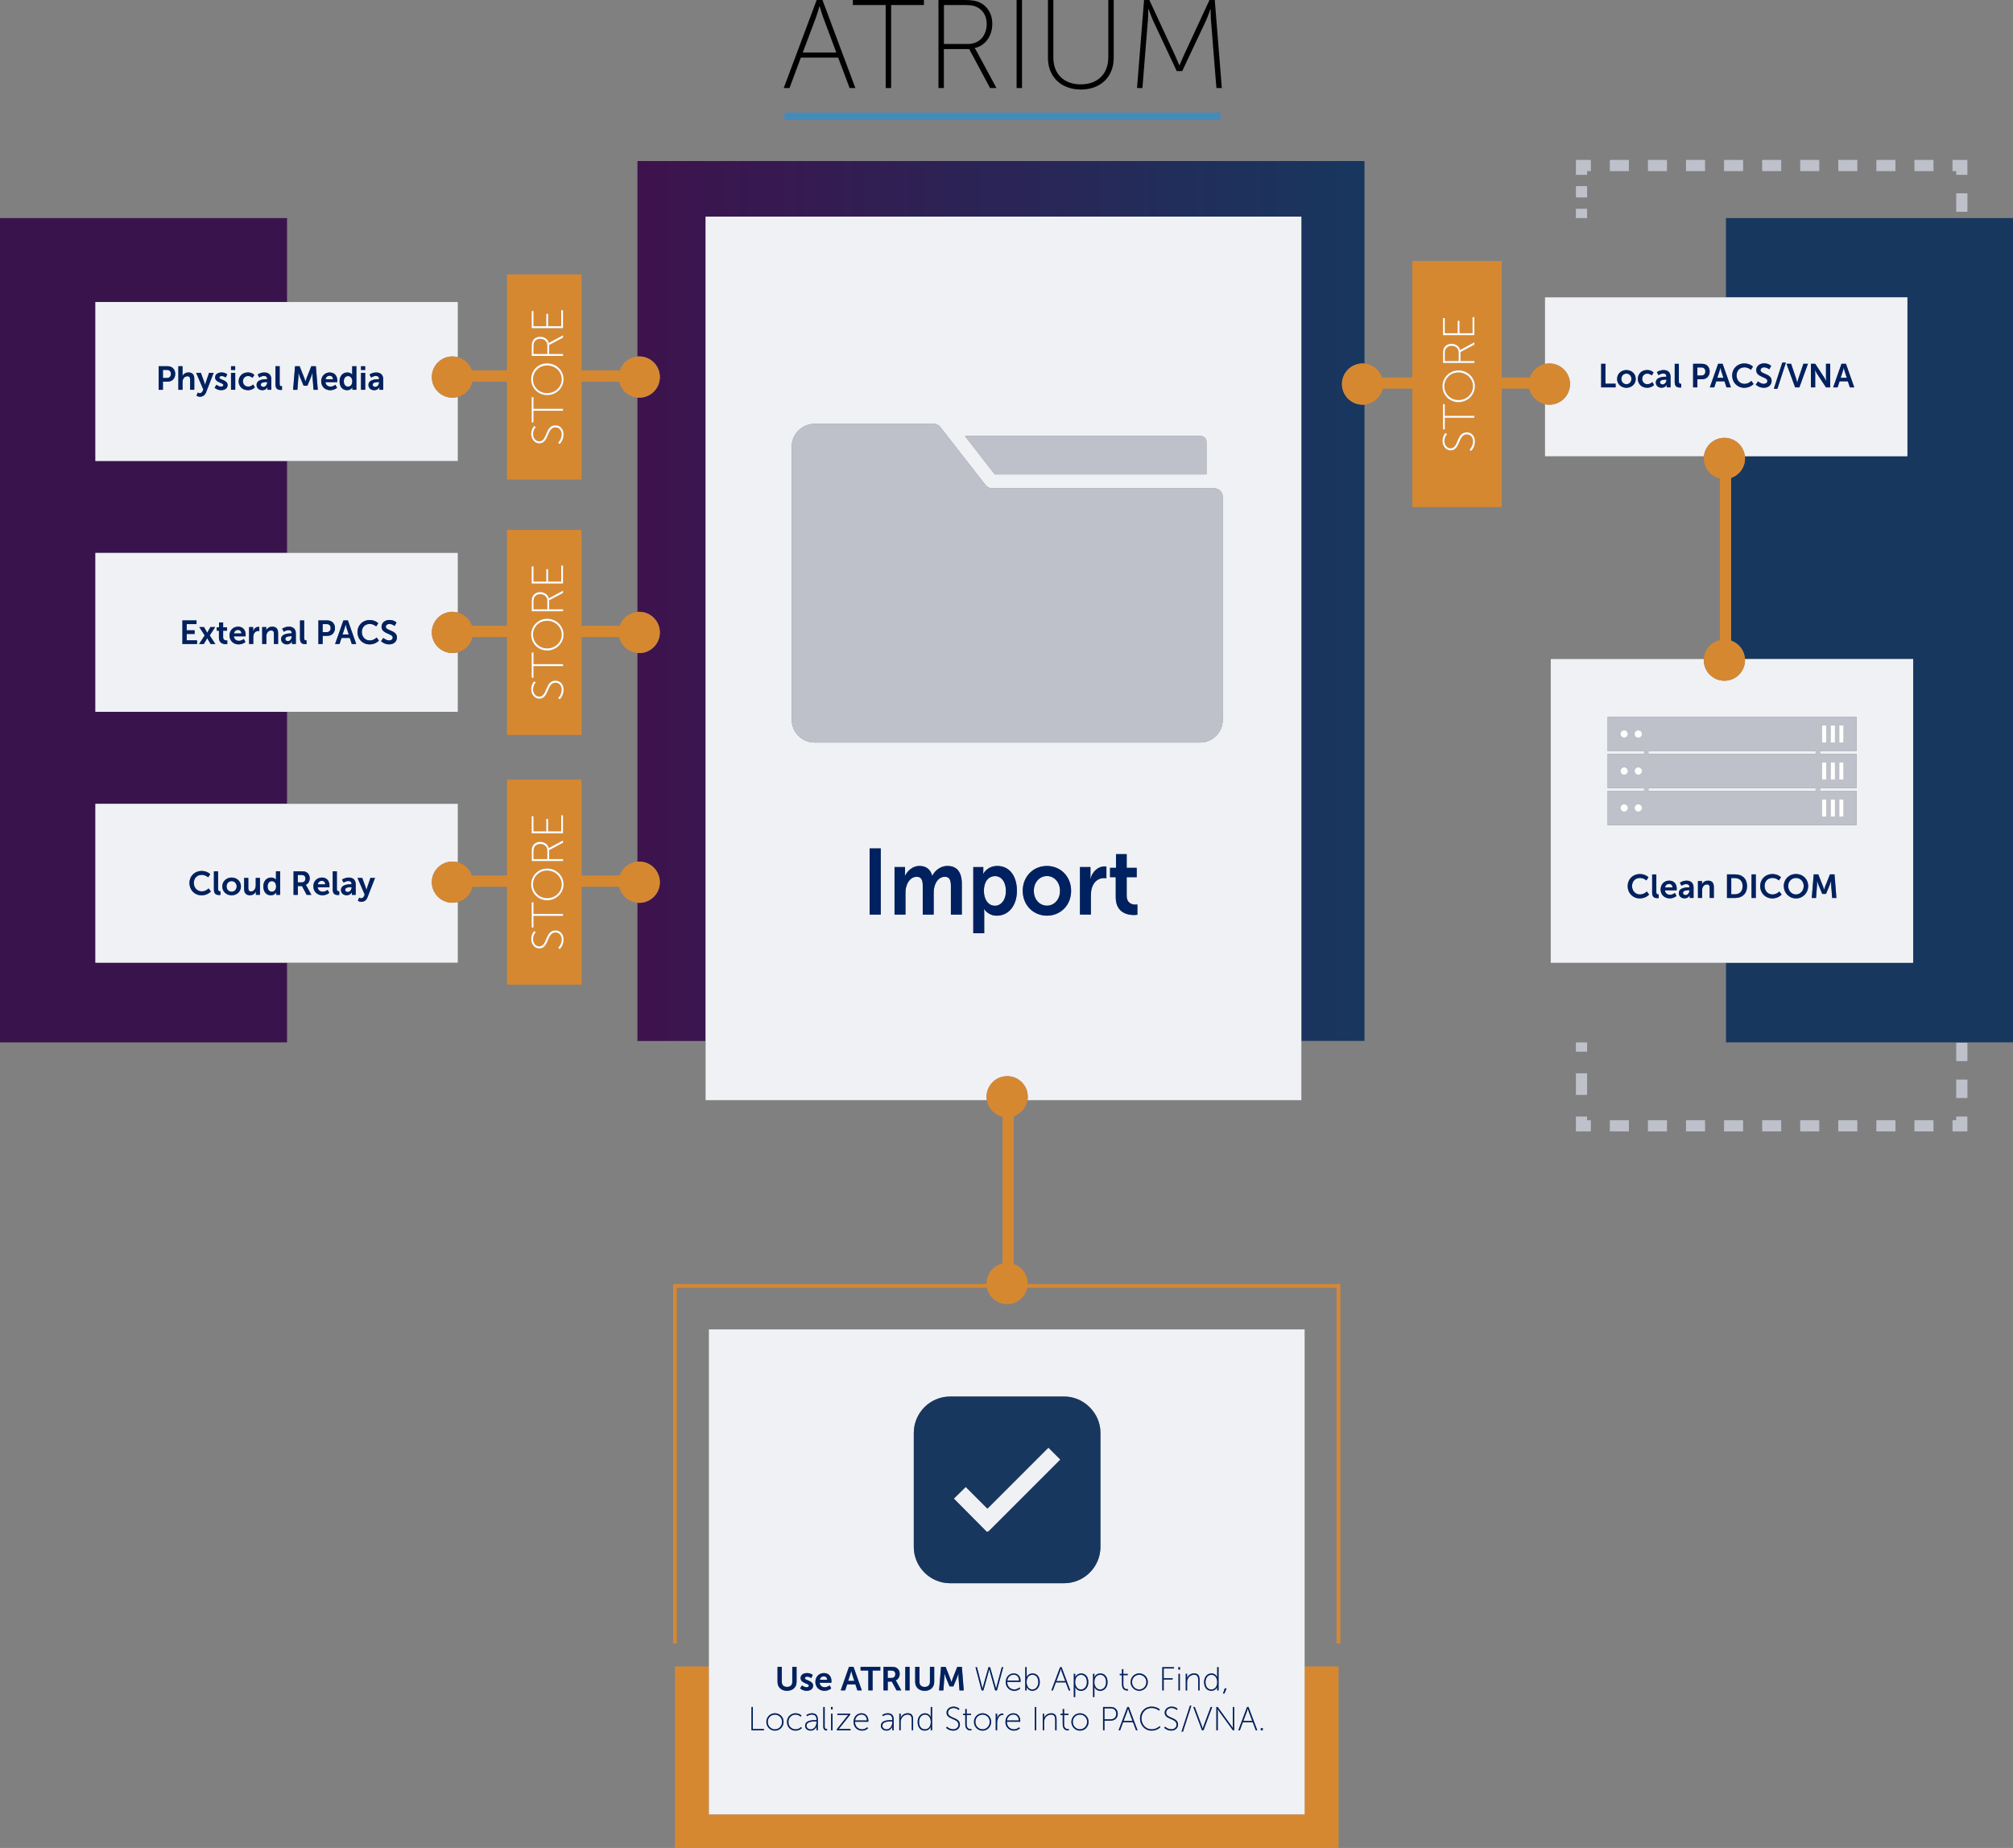 <?xml version="1.0" encoding="UTF-8"?> <svg xmlns="http://www.w3.org/2000/svg" xmlns:xlink="http://www.w3.org/1999/xlink" id="Camada_2" data-name="Camada 2" viewBox="0 0 540 495.7"><rect x="0" y="0" width="540" height="495.7" fill="#808080" stroke="none"/><defs><linearGradient id="Gradiente_sem_nome_6" data-name="Gradiente sem nome 6" x1="171" y1="161.2" x2="366.04" y2="161.2" gradientUnits="userSpaceOnUse"><stop offset="0" stop-color="#3e124d"></stop><stop offset="1" stop-color="#17375f"></stop></linearGradient></defs><g id="Camada_10" data-name="Camada 10"><g><path d="M220.76,4.52c-.37-1.01-.88-2.83-.88-2.83h-.07s-.51,1.82-.88,2.83l-3.61,9.58h9.01l-3.58-9.58Z" style="fill: none;"></path><path d="M166.09,102.37h-10.09v26.27h-20v-26.27h-9.25c-.45,2-1.99,3.58-3.96,4.11v17.17h-45.8v24.68h45.8v15.98c1.79,.48,3.21,1.82,3.8,3.56h9.4v-25.73h20v25.73h10.24c.69-2.04,2.54-3.54,4.76-3.73v-57.49c-2.42-.21-4.39-1.96-4.91-4.28Z" style="fill: none;"></path><path d="M166.09,170.87h-10.09v26.27h-20v-26.27h-9.25c-.45,2-1.99,3.58-3.96,4.11v15.98h-45.8v24.68h45.8v15.68c1.79,.48,3.21,1.82,3.8,3.56h9.4v-25.73h20v25.73h10.24c.69-2.04,2.54-3.54,4.76-3.73v-55.99c-2.42-.21-4.39-1.96-4.91-4.28Z" style="fill: none;"></path><path d="M264.68,6.38c0-2.09-1.05-3.78-2.77-4.55-.67-.3-1.42-.47-3.31-.47h-5.4V11.81h6.41c3.1,0,5.06-2.23,5.06-5.43Z" style="fill: none;"></path><path d="M214.82,15.45h10.02l3.07,8.16h1.55L220.63,0h-1.55l-8.84,23.62h1.55l3.04-8.16Zm4.12-10.93c.37-1.01,.88-2.83,.88-2.83h.07s.51,1.82,.88,2.83l3.58,9.58h-9.01l3.61-9.58Z"></path><polygon points="237.59 23.62 239.05 23.62 239.05 1.35 247.85 1.35 247.85 0 228.79 0 228.79 1.35 237.59 1.35 237.59 23.62"></polygon><path d="M253.21,13.16h6.78l5.6,10.46h1.72l-5.3-9.82c-.3-.57-.54-.84-.54-.84v-.07c2.77-.61,4.72-3.14,4.72-6.51,0-2.7-1.32-4.69-3.27-5.67-.94-.47-2.06-.71-4.25-.71h-6.92V23.62h1.45V13.16Zm0-11.81h5.4c1.89,0,2.63,.17,3.31,.47,1.72,.78,2.77,2.46,2.77,4.55,0,3.2-1.96,5.43-5.06,5.43h-6.41V1.35Z"></path><rect x="272.71" width="1.45" height="23.62"></rect><path d="M289.95,24.02c5.2,0,8.81-3.31,8.81-8.5V0h-1.45V15.38c0,4.52-2.93,7.25-7.39,7.25s-7.35-2.73-7.35-7.19V0h-1.45V15.52c0,5.2,3.64,8.5,8.84,8.5Z"></path><path d="M307.93,5.6c.1-1.15,.1-3.21,.1-3.21h.07s.74,2.09,1.25,3.21l6.31,13.46h1.48l6.34-13.46c.54-1.15,1.21-3.14,1.21-3.14h.07s0,1.99,.1,3.14l1.45,18.02h1.45l-1.89-23.62h-1.42l-6.88,14.84c-.54,1.15-1.15,2.67-1.15,2.67h-.07s-.61-1.52-1.15-2.67l-6.88-14.84h-1.42l-1.89,23.62h1.45l1.45-18.02Z"></path><polygon points="210.46 31.2 210.46 32.2 327.41 32.2 327.41 31.2 327.41 30.2 210.46 30.2 210.46 31.2" style="fill: #438bbb;"></polygon><path d="M360,103.03c0-3.05,2.47-5.53,5.53-5.53,.17,0,.34,.01,.51,.03V43.2H171v52.44c.16-.01,.31-.02,.47-.02,3.05,0,5.53,2.47,5.53,5.53s-2.47,5.53-5.53,5.53c-.16,0-.32-.01-.47-.02v57.49c.16-.01,.31-.02,.47-.02,3.05,0,5.53,2.47,5.53,5.53s-2.47,5.53-5.53,5.53c-.16,0-.32-.01-.47-.02v55.99c.16-.01,.31-.02,.47-.02,3.05,0,5.53,2.47,5.53,5.53s-2.47,5.53-5.53,5.53c-.16,0-.32-.01-.47-.02v37.06h18.28V58.11h159.81v221.1h16.95V108.53c-.17,.02-.34,.03-.51,.03-3.05,0-5.53-2.47-5.53-5.53Z" style="fill: url(#Gradiente_sem_nome_6);"></path><path d="M280.86,234.99c-1.92,0-3.52,1.62-3.52,3.97s1.6,3.97,3.52,3.97,3.5-1.6,3.5-3.97-1.6-3.97-3.5-3.97Z" style="fill: #f0f1f5;"></path><path d="M266.9,235.01c-1.53,0-2.96,1.2-2.96,4.02,0,1.97,1,3.92,2.94,3.92,1.62,0,2.96-1.42,2.96-3.95s-1.2-4-2.94-4Z" style="fill: #f0f1f5;"></path><path d="M189.28,58.11v237h75.46c-.05-.29-.08-.6-.08-.9,0-3.05,2.47-5.53,5.53-5.53s5.53,2.47,5.53,5.53c0,.31-.03,.61-.08,.9h73.46V58.11H189.28Zm69.56,58.84h0s63.29,.01,63.29,.01c.83,0,1.52,.68,1.52,1.52v8.77h-56.79l-8.02-10.29h0Zm-22.57,128.37h-2.99v-17.75h2.99v17.75Zm21.76,0h-2.94v-7.6c0-1.45-.25-2.55-1.62-2.55-1.5,0-2.5,1.3-2.85,2.9-.12,.5-.14,1.05-.14,1.65v5.6h-2.94v-7.6c0-1.38-.21-2.55-1.6-2.55-1.53,0-2.52,1.3-2.89,2.92-.12,.48-.14,1.05-.14,1.62v5.6h-2.94v-12.75h2.82v1.47c0,.48-.05,.88-.05,.88h.05c.58-1.25,1.99-2.65,3.84-2.65s2.96,.9,3.45,2.62h.05c.65-1.37,2.18-2.62,4.03-2.62,2.45,0,3.87,1.5,3.87,4.85v8.2Zm9.39,.3c-2.34,0-3.38-1.75-3.38-1.75h-.05s.05,.45,.05,1.1v5.35h-2.94v-17.75h2.69v.92c0,.47-.05,.88-.05,.88h.05s1.02-2.1,3.8-2.1c3.19,0,5.23,2.72,5.23,6.67s-2.29,6.67-5.39,6.67Zm13.44,0c-3.61,0-6.5-2.75-6.5-6.67s2.89-6.67,6.48-6.67,6.5,2.77,6.5,6.67-2.89,6.67-6.48,6.67Zm15.95-10.05s-.3-.05-.69-.05c-1.25,0-2.66,.78-3.22,2.67-.18,.62-.25,1.32-.25,2.07v5.05h-2.94v-12.75h2.82v2.2c0,.48-.05,.9-.05,.9h.05c.53-1.83,1.94-3.27,3.75-3.27,.28,0,.53,.05,.53,.05v3.12Zm8.31,9.8s-.35,.08-.9,.08c-1.64,0-4.91-.53-4.91-4.8v-5.35h-1.53v-2.52h1.6v-3.67h2.87v3.67h2.69v2.52h-2.69v4.95c0,2.1,1.53,2.4,2.34,2.4,.32,0,.53-.05,.53-.05v2.77Zm22.89-52.28c0,3.35-2.74,6.09-6.09,6.09h-103.44c-3.35,0-6.09-2.74-6.09-6.09V119.79c-.01-3.36,2.74-6.09,6.09-6.09h0s31.99,0,31.99,0c.73,0,1.34,.3,1.8,.88l12.11,15.53c.45,.58,1.07,.88,1.8,.88h59.56c1.26,0,2.27,1.02,2.27,2.27v59.84Z" style="fill: #f0f1f5;"></path><rect x="233.28" y="227.59" width="2.99" height="17.75" style="fill: #002160;"></rect><path d="M254.15,232.29c-1.85,0-3.38,1.25-4.03,2.62h-.05c-.49-1.72-1.64-2.62-3.45-2.62s-3.26,1.4-3.84,2.65h-.05s.05-.4,.05-.88v-1.47h-2.82v12.75h2.94v-5.6c0-.58,.02-1.15,.14-1.62,.37-1.62,1.37-2.92,2.89-2.92,1.39,0,1.6,1.17,1.6,2.55v7.6h2.94v-5.6c0-.6,.02-1.15,.14-1.65,.35-1.6,1.34-2.9,2.85-2.9,1.37,0,1.62,1.1,1.62,2.55v7.6h2.94v-8.2c0-3.35-1.41-4.85-3.87-4.85Z" style="fill: #002160;"></path><path d="M267.57,232.29c-2.78,0-3.8,2.1-3.8,2.1h-.05s.05-.4,.05-.88v-.92h-2.69v17.75h2.94v-5.35c0-.65-.05-1.1-.05-1.1h.05s1.04,1.75,3.38,1.75c3.1,0,5.39-2.62,5.39-6.67s-2.04-6.67-5.23-6.67Zm-.69,10.67c-1.94,0-2.94-1.95-2.94-3.92,0-2.82,1.43-4.02,2.96-4.02,1.74,0,2.94,1.57,2.94,4s-1.34,3.95-2.96,3.95Z" style="fill: #002160;"></path><path d="M280.83,232.29c-3.59,0-6.48,2.77-6.48,6.67s2.89,6.67,6.5,6.67,6.48-2.75,6.48-6.67-2.89-6.67-6.5-6.67Zm.02,10.65c-1.92,0-3.52-1.6-3.52-3.97s1.6-3.97,3.52-3.97,3.5,1.62,3.5,3.97-1.6,3.97-3.5,3.97Z" style="fill: #002160;"></path><path d="M292.52,235.69h-.05s.05-.42,.05-.9v-2.2h-2.82v12.75h2.94v-5.05c0-.75,.07-1.45,.25-2.07,.56-1.9,1.97-2.67,3.22-2.67,.39,0,.69,.05,.69,.05v-3.12s-.25-.05-.53-.05c-1.81,0-3.22,1.45-3.75,3.27Z" style="fill: #002160;"></path><path d="M302.24,240.26v-4.95h2.69v-2.52h-2.69v-3.67h-2.87v3.67h-1.6v2.52h1.53v5.35c0,4.27,3.26,4.8,4.91,4.8,.56,0,.9-.08,.9-.08v-2.77s-.21,.05-.53,.05c-.81,0-2.34-.3-2.34-2.4Z" style="fill: #002160;"></path><polygon points="25.59 215.63 77 215.63 77 190.95 25.59 190.95 25.59 148.33 77 148.33 77 123.65 25.59 123.65 25.59 81.03 77 81.03 77 58.5 0 58.5 0 279.62 77 279.62 77 258.25 25.59 258.25 25.59 215.63" style="fill: #39144c;"></polygon><path d="M99.97,103.2c0,.3,.22,.59,.69,.59,.6,0,1.02-.64,1.02-1.19v-.11h-.2c-.58,0-1.52,.08-1.52,.71Z" style="fill: #f0f1f5;"></path><path d="M93.36,103.72c.59,0,1.14-.43,1.14-1.43,0-.7-.37-1.4-1.13-1.4-.62,0-1.14,.51-1.14,1.41s.46,1.43,1.13,1.43Z" style="fill: #f0f1f5;"></path><path d="M88.43,100.79c-.58,0-.98,.36-1.09,.94h1.99c-.02-.61-.4-.94-.9-.94Z" style="fill: #f0f1f5;"></path><path d="M69.96,103.2c0,.3,.22,.59,.69,.59,.6,0,1.02-.64,1.02-1.19v-.11h-.2c-.58,0-1.52,.08-1.52,.71Z" style="fill: #f0f1f5;"></path><path d="M25.59,123.65H122.8v-17.17c-.46,.12-.93,.19-1.43,.19-3.05,0-5.53-2.47-5.53-5.53s2.47-5.53,5.53-5.53c.49,0,.97,.07,1.43,.19v-14.78H25.59v42.62Zm75.22-22.8c-.65,0-1.25,.44-1.25,.44l-.43-.81s.7-.56,1.78-.56c1.19,0,1.89,.66,1.89,1.81v2.84h-1.04v-.37c0-.18,.02-.32,.02-.32h-.02s-.35,.8-1.38,.8c-.81,0-1.54-.51-1.54-1.42,0-1.44,1.95-1.54,2.69-1.54h.15v-.06c0-.6-.37-.8-.87-.8Zm-3.96-2.61h1.12v1.01h-1.12v-1.01Zm0,1.78h1.13v4.54h-1.13v-4.54Zm-3.69-.11c1,0,1.31,.58,1.31,.58h.02s0-.12,0-.26v-2h1.13v6.33h-1.07v-.37c0-.17,.02-.29,.02-.29h-.02s-.38,.77-1.43,.77c-1.23,0-2.01-.97-2.01-2.38s.86-2.38,2.06-2.38Zm-4.69,0c1.31,0,2.01,.95,2.01,2.16,0,.13-.03,.44-.03,.44h-3.14c.07,.79,.69,1.2,1.36,1.2,.73,0,1.31-.5,1.31-.5l.44,.81s-.7,.65-1.83,.65c-1.51,0-2.44-1.09-2.44-2.38,0-1.4,.95-2.38,2.31-2.38Zm-9.31-1.68h1.23l1.24,3.13c.14,.37,.32,.93,.32,.93h.02s.17-.55,.31-.93l1.24-3.13h1.23l.51,6.33h-1.14l-.27-3.54c-.03-.42,0-.98,0-.98h-.02s-.19,.61-.34,.98l-1.02,2.45h-1.01l-1.02-2.45c-.15-.37-.35-.99-.35-.99h-.02s.02,.57,0,.99l-.27,3.54h-1.15l.52-6.33Zm-5.25,0h1.12v4.74c0,.5,.17,.62,.46,.62,.09,0,.17,0,.17,0v.99s-.17,.03-.36,.03c-.62,0-1.4-.16-1.4-1.46v-4.91Zm-3.11,2.61c-.65,0-1.25,.44-1.25,.44l-.43-.81s.7-.56,1.78-.56c1.19,0,1.89,.66,1.89,1.81v2.84h-1.04v-.37c0-.18,.02-.32,.02-.32h-.02s-.35,.8-1.38,.8c-.81,0-1.54-.51-1.54-1.42,0-1.44,1.95-1.54,2.69-1.54h.15v-.06c0-.6-.37-.8-.87-.8Zm-4.3-.94c1.18,0,1.75,.68,1.75,.68l-.5,.78s-.47-.49-1.18-.49c-.84,0-1.38,.63-1.38,1.41s.55,1.43,1.42,1.43c.77,0,1.34-.58,1.34-.58l.44,.8s-.65,.74-1.87,.74c-1.51,0-2.47-1.06-2.47-2.38s.96-2.38,2.47-2.38Zm-4.52-1.68h1.12v1.01h-1.12v-1.01Zm0,1.78h1.13v4.54h-1.13v-4.54Zm-4.27,1.23c0-.85,.76-1.34,1.74-1.34s1.52,.52,1.52,.52l-.42,.84s-.42-.39-1.11-.39c-.29,0-.58,.12-.58,.41,0,.64,2.21,.56,2.21,2.02,0,.76-.66,1.36-1.74,1.36-1.13,0-1.76-.67-1.76-.67l.52-.79s.5,.5,1.24,.5c.32,0,.6-.14,.6-.41,0-.68-2.21-.59-2.21-2.05Zm-3.82-1.23l.95,2.62c.09,.24,.17,.62,.17,.62h.02s.07-.36,.15-.6l.89-2.64h1.24l-2.03,5.23c-.32,.83-.95,1.18-1.64,1.18-.54,0-.94-.29-.94-.29l.37-.85s.25,.19,.51,.19c.31,0,.61-.19,.78-.59l.17-.4-1.92-4.47h1.27Zm-6.04-1.78h1.13v2.19c0,.22-.02,.38-.02,.38h.02c.22-.44,.78-.9,1.57-.9,1.01,0,1.58,.53,1.58,1.73v2.92h-1.12v-2.69c0-.55-.14-.93-.72-.93s-1.06,.39-1.23,.95c-.05,.18-.07,.37-.07,.59v2.08h-1.13v-6.33Zm-5.29,0h2.44c1.18,0,2.01,.83,2.01,2.06s-.83,2.08-2.01,2.08h-1.29v2.18h-1.15v-6.33Z" style="fill: #f0f1f5;"></path><path d="M45.85,100.3c0-.65-.39-1.07-1.04-1.07h-1.1v2.16h1.08c.67,0,1.06-.43,1.06-1.09Z" style="fill: #f0f1f5;"></path><path d="M43.71,102.38h1.29c1.18,0,2.01-.86,2.01-2.08s-.83-2.06-2.01-2.06h-2.44v6.33h1.15v-2.18Zm0-3.15h1.1c.65,0,1.04,.42,1.04,1.07s-.39,1.09-1.06,1.09h-1.08v-2.16Z" style="fill: #002160;"></path><path d="M48.98,102.48c0-.21,.02-.41,.07-.59,.17-.55,.63-.95,1.23-.95s.72,.38,.72,.93v2.69h1.12v-2.92c0-1.2-.57-1.73-1.58-1.73-.79,0-1.35,.46-1.57,.9h-.02s.02-.16,.02-.38v-2.19h-1.13v6.33h1.13v-2.08Z" style="fill: #002160;"></path><path d="M54.36,104.89c-.17,.4-.47,.59-.78,.59-.26,0-.51-.19-.51-.19l-.37,.85s.4,.29,.94,.29c.69,0,1.32-.36,1.64-1.18l2.03-5.23h-1.24l-.89,2.64c-.08,.24-.15,.6-.15,.6h-.02s-.08-.38-.17-.62l-.95-2.62h-1.27l1.92,4.47-.17,.4Z" style="fill: #002160;"></path><path d="M59.32,103.71c-.74,0-1.24-.5-1.24-.5l-.52,.79s.63,.67,1.76,.67,1.74-.61,1.74-1.36c0-1.46-2.21-1.38-2.21-2.02,0-.29,.29-.41,.58-.41,.69,0,1.11,.39,1.11,.39l.42-.84s-.5-.52-1.52-.52-1.74,.49-1.74,1.34c0,1.46,2.21,1.37,2.21,2.05,0,.27-.28,.41-.6,.41Z" style="fill: #002160;"></path><rect x="61.97" y="98.24" width="1.12" height="1.01" style="fill: #002160;"></rect><rect x="61.97" y="100.02" width="1.13" height="4.54" style="fill: #002160;"></rect><path d="M66.49,104.67c1.22,0,1.87-.74,1.87-.74l-.44-.8s-.57,.58-1.34,.58c-.86,0-1.42-.66-1.42-1.43s.54-1.41,1.38-1.41c.71,0,1.18,.49,1.18,.49l.5-.78s-.56-.68-1.75-.68c-1.51,0-2.47,1.09-2.47,2.38s.96,2.38,2.47,2.38Z" style="fill: #002160;"></path><path d="M71.51,101.71c-.74,0-2.69,.1-2.69,1.54,0,.91,.73,1.42,1.54,1.42,1.03,0,1.39-.8,1.38-.8h.02s-.02,.14-.02,.32v.37h1.04v-2.84c0-1.15-.7-1.81-1.89-1.81-1.08,0-1.78,.56-1.78,.56l.43,.81s.6-.44,1.25-.44c.5,0,.87,.21,.87,.8v.06h-.15Zm.16,.78v.11c0,.55-.43,1.19-1.02,1.19-.46,0-.69-.29-.69-.59,0-.63,.94-.71,1.52-.71h.2Z" style="fill: #002160;"></path><path d="M75.29,104.61c.19,0,.36-.03,.36-.03v-.99s-.08,0-.17,0c-.29,0-.46-.12-.46-.62v-4.74h-1.12v4.91c0,1.3,.78,1.46,1.4,1.46Z" style="fill: #002160;"></path><path d="M80.05,101.03c.03-.42,0-.99,0-.99h.02s.2,.62,.35,.99l1.02,2.45h1.01l1.02-2.45c.15-.37,.34-.98,.34-.98h.02s-.02,.56,0,.98l.27,3.54h1.14l-.51-6.33h-1.23l-1.24,3.13c-.14,.37-.31,.93-.31,.93h-.02s-.18-.55-.32-.93l-1.24-3.13h-1.23l-.52,6.33h1.15l.27-3.54Z" style="fill: #002160;"></path><path d="M88.59,104.67c1.13,0,1.83-.65,1.83-.65l-.44-.81s-.58,.5-1.31,.5c-.68,0-1.29-.41-1.36-1.2h3.14s.03-.3,.03-.44c0-1.2-.7-2.16-2.01-2.16s-2.31,.98-2.31,2.38c0,1.29,.94,2.38,2.44,2.38Zm-.16-3.88c.5,0,.88,.33,.9,.94h-1.99c.11-.59,.51-.94,1.09-.94Z" style="fill: #002160;"></path><path d="M93.1,104.67c1.04,0,1.43-.77,1.43-.77h.02s-.02,.12-.02,.29v.37h1.07v-6.33h-1.13v2c0,.14,0,.26,0,.26h-.02s-.31-.58-1.31-.58c-1.2,0-2.06,.94-2.06,2.38s.78,2.38,2.01,2.38Zm.27-3.79c.76,0,1.13,.7,1.13,1.4,0,1.01-.55,1.43-1.14,1.43-.67,0-1.13-.56-1.13-1.43s.52-1.41,1.14-1.41Z" style="fill: #002160;"></path><rect x="96.84" y="100.02" width="1.13" height="4.54" style="fill: #002160;"></rect><rect x="96.84" y="98.24" width="1.12" height="1.01" style="fill: #002160;"></rect><path d="M101.53,101.71c-.74,0-2.69,.1-2.69,1.54,0,.91,.73,1.42,1.54,1.42,1.03,0,1.39-.8,1.38-.8h.02s-.02,.14-.02,.32v.37h1.04v-2.84c0-1.15-.7-1.81-1.89-1.81-1.08,0-1.78,.56-1.78,.56l.43,.81s.6-.44,1.25-.44c.5,0,.87,.21,.87,.8v.06h-.15Zm.16,.78v.11c0,.55-.43,1.19-1.02,1.19-.46,0-.69-.29-.69-.59,0-.63,.94-.71,1.52-.71h.2Z" style="fill: #002160;"></path><path d="M87.65,167.41h-1.1v2.16h1.08c.67,0,1.06-.43,1.06-1.09s-.39-1.07-1.04-1.07Z" style="fill: #f0f1f5;"></path><path d="M76.54,171.38c0,.3,.22,.59,.69,.59,.6,0,1.02-.64,1.02-1.19v-.11h-.2c-.58,0-1.52,.08-1.52,.71Z" style="fill: #f0f1f5;"></path><path d="M122.8,174.98c-.46,.12-.93,.19-1.43,.19-3.05,0-5.53-2.47-5.53-5.53s2.47-5.53,5.53-5.53c.49,0,.97,.07,1.43,.19v-15.98H25.59v42.62H122.8v-15.98Zm-69.94-2.23h-3.93v-6.33h3.79v.99h-2.64v1.66h2.13v.99h-2.13v1.7h2.78v.99Zm3.65,0l-.79-1.32c-.06-.1-.12-.24-.12-.24h-.02s-.06,.14-.12,.24l-.79,1.32h-1.26l1.5-2.3-1.46-2.25h1.28l.7,1.24c.07,.12,.15,.29,.15,.29h.02s.08-.17,.15-.29l.7-1.24h1.28l-1.46,2.25,1.5,2.3h-1.26Zm4.46,.02s-.13,.03-.35,.03c-.63,0-1.89-.19-1.89-1.71v-1.91h-.59v-.9h.62v-1.31h1.1v1.31h1.03v.9h-1.03v1.76c0,.75,.59,.86,.9,.86,.12,0,.21-.02,.21-.02v.99Zm4.9-2.08h-3.14c.07,.79,.69,1.2,1.36,1.2,.73,0,1.31-.5,1.31-.5l.44,.81s-.7,.65-1.83,.65c-1.51,0-2.44-1.09-2.44-2.38,0-1.4,.95-2.38,2.31-2.38s2.01,.95,2.01,2.16c0,.13-.03,.44-.03,.44Zm3.69-1.42s-.12-.02-.27-.02c-.48,0-1.02,.28-1.24,.95-.07,.22-.1,.47-.1,.74v1.8h-1.13v-4.54h1.09v.78c0,.17-.02,.32-.02,.32h.02c.21-.65,.75-1.17,1.44-1.17,.11,0,.21,.02,.21,.02v1.11Zm5.04,3.48h-1.12v-2.69c0-.55-.14-.93-.72-.93s-1.05,.38-1.22,.93c-.06,.19-.08,.39-.08,.61v2.08h-1.13v-4.54h1.09v.53c0,.17-.02,.31-.02,.31h.02c.2-.38,.7-.94,1.61-.94,1.01,0,1.58,.53,1.58,1.73v2.92Zm4.76,0h-1.04v-.37c0-.18,.02-.32,.02-.32h-.02s-.35,.8-1.38,.8c-.81,0-1.54-.51-1.54-1.42,0-1.44,1.95-1.54,2.69-1.54h.15v-.06c0-.6-.37-.8-.87-.8-.65,0-1.25,.44-1.25,.44l-.43-.81s.7-.56,1.78-.56c1.19,0,1.89,.66,1.89,1.81v2.84Zm2.87,.02s-.17,.03-.36,.03c-.62,0-1.4-.16-1.4-1.46v-4.91h1.12v4.74c0,.5,.17,.62,.46,.62,.09,0,.17,0,.17,0v.99Zm5.62-2.2h-1.29v2.18h-1.15v-6.33h2.44c1.19,0,2.01,.83,2.01,2.06s-.83,2.08-2.01,2.08Zm6.52,2.18l-.54-1.62h-2.22l-.53,1.62h-1.19l2.23-6.33h1.2l2.23,6.33h-1.19Zm4.79,.11c-1.93,0-3.27-1.44-3.27-3.3s1.39-3.24,3.25-3.24c1.54,0,2.33,.86,2.33,.86l-.55,.86s-.72-.67-1.73-.67c-1.34,0-2.12,1-2.12,2.17s.81,2.26,2.13,2.26c1.1,0,1.83-.8,1.83-.8l.61,.83s-.87,1.03-2.49,1.03Zm5.24,0c-1.41,0-2.18-.87-2.18-.87l.62-.86s.69,.67,1.58,.67c.48,0,.92-.25,.92-.77,0-1.13-2.99-.94-2.99-2.88,0-1.05,.91-1.84,2.12-1.84s1.89,.68,1.89,.68l-.5,.94s-.61-.55-1.4-.55c-.53,0-.95,.31-.95,.76,0,1.12,2.98,.85,2.98,2.87,0,1.01-.77,1.85-2.08,1.85Z" style="fill: #f0f1f5;"></path><path d="M92.74,167.52h-.02s-.14,.62-.27,.98l-.56,1.69h1.66l-.56-1.69c-.12-.36-.25-.98-.25-.98Z" style="fill: #f0f1f5;"></path><path d="M63.85,168.97c-.58,0-.98,.36-1.09,.94h1.99c-.02-.61-.4-.94-.9-.94Z" style="fill: #f0f1f5;"></path><polygon points="50.08 170.06 52.21 170.06 52.21 169.07 50.08 169.07 50.08 167.41 52.72 167.41 52.72 166.42 48.93 166.42 48.93 172.75 52.86 172.75 52.86 171.76 50.08 171.76 50.08 170.06" style="fill: #002160;"></polygon><path d="M57.73,168.2h-1.28l-.7,1.24c-.07,.12-.15,.29-.15,.29h-.02s-.08-.17-.15-.29l-.7-1.24h-1.28l1.46,2.25-1.5,2.3h1.26l.79-1.32c.06-.1,.12-.24,.12-.24h.02s.06,.14,.12,.24l.79,1.32h1.26l-1.5-2.3,1.46-2.25Z" style="fill: #002160;"></path><path d="M59.86,170.94v-1.76h1.03v-.9h-1.03v-1.31h-1.1v1.31h-.62v.9h.59v1.91c0,1.52,1.26,1.71,1.89,1.71,.21,0,.35-.03,.35-.03v-.99s-.08,.02-.21,.02c-.31,0-.9-.11-.9-.86Z" style="fill: #002160;"></path><path d="M63.88,168.1c-1.35,0-2.31,.98-2.31,2.38,0,1.29,.94,2.38,2.44,2.38,1.13,0,1.83-.65,1.83-.65l-.44-.81s-.58,.5-1.31,.5c-.68,0-1.29-.41-1.36-1.2h3.14s.03-.3,.03-.44c0-1.2-.7-2.16-2.01-2.16Zm-1.11,1.82c.11-.59,.51-.94,1.09-.94,.5,0,.88,.33,.9,.94h-1.99Z" style="fill: #002160;"></path><path d="M67.91,169.31h-.02s.02-.15,.02-.32v-.78h-1.09v4.54h1.13v-1.8c0-.27,.03-.52,.1-.74,.21-.68,.76-.95,1.24-.95,.15,0,.27,.02,.27,.02v-1.11s-.1-.02-.21-.02c-.69,0-1.24,.52-1.44,1.17Z" style="fill: #002160;"></path><path d="M73.03,168.1c-.92,0-1.42,.56-1.61,.94h-.02s.02-.14,.02-.31v-.53h-1.09v4.54h1.13v-2.08c0-.21,.02-.42,.08-.61,.17-.54,.61-.93,1.22-.93s.72,.37,.72,.93v2.69h1.12v-2.92c0-1.2-.57-1.73-1.58-1.73Z" style="fill: #002160;"></path><path d="M77.48,168.1c-1.08,0-1.78,.56-1.78,.56l.43,.81s.6-.44,1.25-.44c.5,0,.87,.21,.87,.8v.06h-.15c-.74,0-2.69,.1-2.69,1.54,0,.91,.73,1.42,1.54,1.42,1.03,0,1.39-.8,1.38-.8h.02s-.02,.14-.02,.32v.37h1.04v-2.84c0-1.15-.7-1.81-1.89-1.81Zm.77,2.68c0,.55-.43,1.19-1.02,1.19-.46,0-.69-.29-.69-.59,0-.63,.94-.71,1.52-.71h.2v.11Z" style="fill: #002160;"></path><path d="M81.6,171.16v-4.74h-1.12v4.91c0,1.3,.78,1.46,1.4,1.46,.19,0,.36-.03,.36-.03v-.99s-.08,0-.17,0c-.29,0-.46-.12-.46-.62Z" style="fill: #002160;"></path><path d="M87.85,166.42h-2.44v6.33h1.15v-2.18h1.29c1.19,0,2.01-.86,2.01-2.08s-.83-2.06-2.01-2.06Zm-.21,3.15h-1.08v-2.16h1.1c.65,0,1.04,.42,1.04,1.07s-.39,1.09-1.06,1.09Z" style="fill: #002160;"></path><path d="M92.12,166.42l-2.23,6.33h1.19l.53-1.62h2.22l.54,1.62h1.19l-2.23-6.33h-1.2Zm-.23,3.77l.56-1.69c.12-.36,.27-.98,.27-.98h.02s.13,.62,.25,.98l.56,1.69h-1.66Z" style="fill: #002160;"></path><path d="M99.2,171.8c-1.32,0-2.13-1.06-2.13-2.26s.78-2.17,2.12-2.17c1.01,0,1.73,.67,1.73,.67l.55-.86s-.79-.86-2.33-.86c-1.86,0-3.25,1.41-3.25,3.24s1.34,3.3,3.27,3.3c1.61,0,2.49-1.03,2.49-1.03l-.61-.83s-.74,.8-1.83,.8Z" style="fill: #002160;"></path><path d="M103.51,168.13c0-.45,.42-.76,.95-.76,.79,0,1.4,.55,1.4,.55l.5-.94s-.64-.68-1.89-.68-2.12,.78-2.12,1.84c0,1.94,2.99,1.75,2.99,2.88,0,.52-.44,.77-.92,.77-.89,0-1.58-.67-1.58-.67l-.62,.86s.77,.87,2.18,.87c1.32,0,2.08-.85,2.08-1.85,0-2.02-2.98-1.75-2.98-2.87Z" style="fill: #002160;"></path><path d="M86.34,236.27c-.58,0-.98,.36-1.09,.94h1.99c-.02-.61-.4-.94-.9-.94Z" style="fill: #f0f1f5;"></path><path d="M92.6,238.69c0,.3,.22,.59,.69,.59,.6,0,1.02-.64,1.02-1.19v-.11h-.2c-.58,0-1.52,.08-1.52,.71Z" style="fill: #f0f1f5;"></path><path d="M115.84,236.64c0-3.05,2.47-5.53,5.53-5.53,.49,0,.97,.07,1.43,.19v-15.68H25.59v42.62H122.8v-16.28c-.46,.12-.93,.19-1.43,.19-3.05,0-5.53-2.47-5.53-5.53Zm-61.76,3.52c-1.93,0-3.27-1.44-3.27-3.3s1.39-3.24,3.25-3.24c1.54,0,2.33,.86,2.33,.86l-.55,.86s-.72-.67-1.73-.67c-1.34,0-2.12,1-2.12,2.17s.81,2.26,2.13,2.26c1.1,0,1.83-.8,1.83-.8l.61,.83s-.87,1.03-2.49,1.03Zm5.06-.09s-.17,.03-.36,.03c-.62,0-1.4-.16-1.4-1.46v-4.91h1.12v4.74c0,.5,.17,.62,.46,.62,.09,0,.17,0,.17,0v.99Zm3,.09c-1.39,0-2.5-.98-2.5-2.38s1.11-2.38,2.5-2.38,2.5,.99,2.5,2.38-1.11,2.38-2.5,2.38Zm7.58-.11h-1.09v-.52c0-.18,.02-.32,.02-.32h-.02c-.22,.47-.8,.95-1.58,.95-.97,0-1.58-.49-1.58-1.73v-2.92h1.13v2.69c0,.55,.14,.93,.7,.93,.82,0,1.27-.72,1.27-1.53v-2.09h1.13v4.54Zm5.44,0h-1.07v-.37c0-.17,.02-.29,.02-.29h-.02s-.38,.78-1.43,.78c-1.23,0-2.01-.97-2.01-2.38s.86-2.38,2.06-2.38c1,0,1.31,.58,1.31,.58h.02s0-.12,0-.26v-2h1.13v6.33Zm7.1,0l-1.26-2.36h-1.11v2.36h-1.15v-6.33h2.04c.69,0,1,.05,1.27,.18,.63,.29,1.03,.89,1.03,1.73,0,.76-.4,1.46-1.07,1.73v.02s.09,.09,.21,.31l1.3,2.36h-1.28Zm6.1-2.06h-3.14c.07,.79,.69,1.2,1.36,1.2,.73,0,1.31-.5,1.31-.5l.44,.81s-.7,.65-1.83,.65c-1.51,0-2.44-1.09-2.44-2.38,0-1.4,.95-2.38,2.31-2.38s2.01,.95,2.01,2.16c0,.13-.03,.44-.03,.44Zm2.65,2.08s-.17,.03-.36,.03c-.62,0-1.4-.16-1.4-1.46v-4.91h1.12v4.74c0,.5,.17,.62,.46,.62,.09,0,.17,0,.17,0v.99Zm4.42-.02h-1.04v-.37c0-.18,.02-.32,.02-.32h-.02s-.35,.8-1.38,.8c-.81,0-1.54-.51-1.54-1.42,0-1.44,1.95-1.54,2.69-1.54h.15v-.06c0-.6-.37-.8-.87-.8-.65,0-1.25,.44-1.25,.44l-.43-.81s.7-.56,1.78-.56c1.19,0,1.89,.66,1.89,1.81v2.84Zm3.14,.69c-.32,.83-.95,1.18-1.64,1.18-.54,0-.94-.29-.94-.29l.37-.85s.25,.19,.51,.19c.31,0,.61-.19,.78-.59l.17-.4-1.92-4.47h1.27l.95,2.62c.09,.24,.17,.62,.17,.62h.02s.07-.36,.15-.6l.89-2.64h1.24l-2.03,5.23Z" style="fill: #f0f1f5;"></path><path d="M80.77,234.71h-.87v1.98h1.03c.62,0,1-.37,1-1s-.26-.98-1.16-.98Z" style="fill: #f0f1f5;"></path><path d="M72.93,236.37c-.62,0-1.14,.51-1.14,1.41s.46,1.43,1.13,1.43c.59,0,1.14-.43,1.14-1.43,0-.7-.37-1.4-1.13-1.4Z" style="fill: #f0f1f5;"></path><path d="M62.14,236.36c-.74,0-1.35,.58-1.35,1.42s.62,1.42,1.35,1.42,1.35-.57,1.35-1.42-.62-1.42-1.35-1.42Z" style="fill: #f0f1f5;"></path><path d="M54.13,239.11c-1.32,0-2.13-1.06-2.13-2.26s.78-2.17,2.12-2.17c1.01,0,1.73,.67,1.73,.67l.55-.86s-.79-.86-2.33-.86c-1.86,0-3.25,1.41-3.25,3.24s1.34,3.3,3.27,3.3c1.61,0,2.49-1.03,2.49-1.03l-.61-.83s-.74,.8-1.83,.8Z" style="fill: #002160;"></path><path d="M58.5,238.46v-4.74h-1.12v4.91c0,1.3,.78,1.46,1.4,1.46,.19,0,.36-.03,.36-.03v-.99s-.08,0-.17,0c-.29,0-.46-.12-.46-.62Z" style="fill: #002160;"></path><path d="M62.13,235.4c-1.38,0-2.5,.99-2.5,2.38s1.11,2.38,2.5,2.38,2.5-.98,2.5-2.38-1.11-2.38-2.5-2.38Zm0,3.8c-.74,0-1.35-.57-1.35-1.42s.62-1.42,1.35-1.42,1.35,.58,1.35,1.42-.62,1.42-1.35,1.42Z" style="fill: #002160;"></path><path d="M68.59,237.59c0,.81-.46,1.53-1.27,1.53-.56,0-.7-.37-.7-.93v-2.69h-1.13v2.92c0,1.24,.61,1.73,1.58,1.73,.78,0,1.35-.47,1.58-.95h.02s-.02,.14-.02,.32v.52h1.09v-4.54h-1.13v2.09Z" style="fill: #002160;"></path><path d="M74.03,235.72c0,.14,0,.26,0,.26h-.02s-.31-.58-1.31-.58c-1.2,0-2.06,.94-2.06,2.38s.78,2.38,2.01,2.38c1.04,0,1.43-.78,1.43-.78h.02s-.02,.12-.02,.29v.37h1.07v-6.33h-1.13v2Zm-1.11,3.48c-.67,0-1.13-.56-1.13-1.43s.52-1.41,1.14-1.41c.76,0,1.13,.7,1.13,1.4,0,1.01-.55,1.43-1.14,1.43Z" style="fill: #002160;"></path><path d="M82.02,237.38v-.02c.67-.27,1.07-.97,1.07-1.73,0-.84-.4-1.44-1.03-1.73-.28-.12-.59-.18-1.27-.18h-2.04v6.33h1.15v-2.36h1.11l1.26,2.36h1.28l-1.3-2.36c-.12-.22-.21-.31-.21-.31Zm-1.1-.69h-1.03v-1.98h.87c.9,0,1.16,.37,1.16,.98s-.38,1-1,1Z" style="fill: #002160;"></path><path d="M86.37,235.4c-1.35,0-2.31,.98-2.31,2.38,0,1.29,.94,2.38,2.44,2.38,1.13,0,1.83-.65,1.83-.65l-.44-.81s-.58,.5-1.31,.5c-.68,0-1.29-.41-1.36-1.2h3.14s.03-.3,.03-.44c0-1.2-.7-2.16-2.01-2.16Zm-1.11,1.82c.11-.59,.51-.94,1.09-.94,.5,0,.88,.33,.9,.94h-1.99Z" style="fill: #002160;"></path><path d="M90.37,238.46v-4.74h-1.12v4.91c0,1.3,.78,1.46,1.4,1.46,.19,0,.36-.03,.36-.03v-.99s-.08,0-.17,0c-.29,0-.46-.12-.46-.62Z" style="fill: #002160;"></path><path d="M93.53,235.4c-1.08,0-1.78,.56-1.78,.56l.43,.81s.6-.44,1.25-.44c.5,0,.87,.21,.87,.8v.06h-.15c-.74,0-2.69,.1-2.69,1.54,0,.91,.73,1.42,1.54,1.42,1.03,0,1.39-.8,1.38-.8h.02s-.02,.14-.02,.32v.37h1.04v-2.84c0-1.15-.7-1.81-1.89-1.81Zm.78,2.68c0,.55-.43,1.19-1.02,1.19-.46,0-.69-.29-.69-.59,0-.63,.94-.71,1.52-.71h.2v.11Z" style="fill: #002160;"></path><path d="M98.47,238.14c-.08,.24-.15,.6-.15,.6h-.02s-.08-.38-.17-.62l-.95-2.62h-1.27l1.92,4.47-.17,.4c-.17,.4-.47,.59-.78,.59-.26,0-.51-.19-.51-.19l-.37,.85s.4,.29,.94,.29c.69,0,1.32-.36,1.64-1.18l2.03-5.23h-1.24l-.89,2.64Z" style="fill: #002160;"></path><rect x="422.75" y="279.62" width="3" height="2.5" style="fill: #bec1ca;"></rect><rect x="422.75" y="287.91" width="3" height="5.79" style="fill: #bec1ca;"></rect><polygon points="425.75 299.5 422.75 299.5 422.75 303.5 426.75 303.5 426.75 300.5 425.75 300.5 425.75 299.5" style="fill: #bec1ca;"></polygon><rect x="431.85" y="300.5" width="5.11" height="3" style="fill: #bec1ca;"></rect><rect x="482.92" y="300.5" width="5.11" height="3" style="fill: #bec1ca;"></rect><rect x="462.49" y="300.5" width="5.11" height="3" style="fill: #bec1ca;"></rect><rect x="452.28" y="300.5" width="5.11" height="3" style="fill: #bec1ca;"></rect><rect x="472.71" y="300.5" width="5.11" height="3" style="fill: #bec1ca;"></rect><rect x="503.35" y="300.5" width="5.11" height="3" style="fill: #bec1ca;"></rect><rect x="442.07" y="300.5" width="5.11" height="3" style="fill: #bec1ca;"></rect><rect x="493.13" y="300.5" width="5.11" height="3" style="fill: #bec1ca;"></rect><rect x="513.56" y="300.5" width="5.11" height="3" style="fill: #bec1ca;"></rect><polygon points="524.77 300.5 523.77 300.5 523.77 303.5 527.77 303.5 527.77 299.5 524.77 299.5 524.77 300.5" style="fill: #bec1ca;"></polygon><rect x="524.77" y="279.69" width="3" height="4.95" style="fill: #bec1ca;"></rect><rect x="524.77" y="289.59" width="3" height="4.95" style="fill: #bec1ca;"></rect><rect x="524.77" y="51.86" width="3" height="4.95" style="fill: #bec1ca;"></rect><polygon points="524.77 46.9 527.77 46.9 527.77 42.9 523.77 42.9 523.77 45.9 524.77 45.9 524.77 46.9" style="fill: #bec1ca;"></polygon><rect x="462.49" y="42.9" width="5.11" height="3" style="fill: #bec1ca;"></rect><rect x="472.71" y="42.9" width="5.11" height="3" style="fill: #bec1ca;"></rect><rect x="482.92" y="42.9" width="5.11" height="3" style="fill: #bec1ca;"></rect><rect x="442.07" y="42.9" width="5.11" height="3" style="fill: #bec1ca;"></rect><rect x="493.13" y="42.9" width="5.11" height="3" style="fill: #bec1ca;"></rect><rect x="452.28" y="42.9" width="5.11" height="3" style="fill: #bec1ca;"></rect><rect x="503.35" y="42.9" width="5.11" height="3" style="fill: #bec1ca;"></rect><rect x="431.85" y="42.9" width="5.11" height="3" style="fill: #bec1ca;"></rect><rect x="513.56" y="42.9" width="5.11" height="3" style="fill: #bec1ca;"></rect><polygon points="425.75 45.9 426.75 45.9 426.75 42.9 422.75 42.9 422.75 46.9 425.75 46.9 425.75 45.9" style="fill: #bec1ca;"></polygon><rect x="422.75" y="49.93" width="3" height="3.03" style="fill: #bec1ca;"></rect><rect x="422.75" y="56" width="3" height="2.5" style="fill: #bec1ca;"></rect><path d="M463,58.5v21.25h48.68v42.62h-43.6c.02,.2,.03,.4,.03,.6,0,2.43-1.57,4.49-3.75,5.23v43.64c2.09,.71,3.62,2.64,3.74,4.94h45.14v81.47h-50.23v21.36h77V58.5h-77Z" style="fill: #17375f;"></path><rect x="442.19" y="201.5" width="44.87" height=".7" style="fill: #f0f1f5;"></rect><path d="M451.48,239.52c0,.3,.22,.59,.69,.59,.6,0,1.02-.64,1.02-1.19v-.11h-.2c-.58,0-1.52,.08-1.52,.71Z" style="fill: #f0f1f5;"></path><path d="M447.75,237.1c-.58,0-.98,.36-1.09,.94h1.99c-.02-.61-.4-.94-.9-.94Z" style="fill: #f0f1f5;"></path><rect x="442.19" y="211.42" width="44.87" height=".7" style="fill: #f0f1f5;"></rect><path d="M465.37,235.54h-.95v4.35h.95c1.28,0,2.1-.76,2.1-2.18s-.84-2.17-2.1-2.17Z" style="fill: #f0f1f5;"></path><path d="M481.78,235.5c-1.16,0-2.08,.93-2.08,2.17s.93,2.26,2.08,2.26,2.08-.96,2.08-2.26-.93-2.17-2.08-2.17Z" style="fill: #f0f1f5;"></path><path d="M513.23,176.79h-45.14c0,.1,.01,.19,.01,.29,0,3.05-2.47,5.53-5.53,5.53s-5.53-2.47-5.53-5.53c0-.1,0-.2,.01-.29h-41.05v81.47h97.21v-81.47Zm-73.33,64.2c-1.93,0-3.27-1.44-3.27-3.3s1.39-3.24,3.25-3.24c1.54,0,2.33,.86,2.33,.86l-.55,.86s-.72-.67-1.73-.67c-1.34,0-2.12,1-2.12,2.17s.81,2.26,2.13,2.26c1.1,0,1.83-.8,1.83-.8l.61,.83s-.87,1.03-2.49,1.03Zm5.06-.09s-.17,.03-.36,.03c-.62,0-1.4-.16-1.4-1.46v-4.91h1.12v4.74c0,.5,.17,.62,.46,.62,.09,0,.17,0,.17,0v.99Zm4.81-2.08h-3.14c.07,.79,.69,1.2,1.36,1.2,.73,0,1.31-.5,1.31-.5l.44,.81s-.7,.65-1.83,.65c-1.51,0-2.44-1.09-2.44-2.38,0-1.4,.95-2.38,2.31-2.38s2.01,.95,2.01,2.16c0,.13-.03,.44-.03,.44Zm4.54,2.06h-1.04v-.37c0-.18,.02-.32,.02-.32h-.02s-.35,.8-1.38,.8c-.81,0-1.54-.51-1.54-1.42,0-1.44,1.95-1.54,2.69-1.54h.15v-.06c0-.6-.37-.8-.87-.8-.65,0-1.25,.44-1.25,.44l-.43-.81s.7-.56,1.78-.56c1.19,0,1.89,.66,1.89,1.81v2.84Zm5.45,0h-1.12v-2.69c0-.55-.14-.93-.72-.93s-1.05,.38-1.22,.93c-.06,.19-.08,.39-.08,.61v2.08h-1.13v-4.54h1.09v.53c0,.17-.02,.31-.02,.31h.02c.2-.38,.7-.94,1.61-.94,1.01,0,1.58,.53,1.58,1.73v2.92Zm5.68,0h-2.16v-6.33h2.16c1.95,0,3.23,1.16,3.23,3.16s-1.27,3.17-3.23,3.17Zm5.57,0h-1.15v-6.33h1.15v6.33Zm4.44,.11c-1.93,0-3.27-1.44-3.27-3.3s1.39-3.24,3.25-3.24c1.54,0,2.33,.86,2.33,.86l-.55,.86s-.72-.67-1.73-.67c-1.34,0-2.12,1-2.12,2.17s.81,2.26,2.13,2.26c1.1,0,1.83-.8,1.83-.8l.61,.83s-.87,1.03-2.49,1.03Zm6.34,0c-1.86,0-3.27-1.45-3.27-3.32s1.41-3.23,3.27-3.23,3.27,1.42,3.27,3.23-1.41,3.32-3.27,3.32Zm9.71-.11l-.27-3.54c-.03-.42,0-.98,0-.98h-.02s-.19,.61-.34,.98l-1.02,2.45h-1.01l-1.02-2.45c-.15-.37-.35-.99-.35-.99h-.02s.02,.57,0,.99l-.27,3.54h-1.15l.52-6.33h1.23l1.24,3.13c.14,.37,.32,.93,.32,.93h.02s.17-.55,.31-.93l1.24-3.13h1.23l.51,6.33h-1.14Zm6.51-39.38h-9.78v.7h9.78v9.22h-9.78v.7h9.78v9.22h-66.74v-9.22h9.78v-.7h-9.78v-9.22h9.78v-.7h-9.78v-9.22h66.74v9.22Z" style="fill: #f0f1f5;"></path><path d="M439.94,239.94c-1.32,0-2.13-1.06-2.13-2.26s.78-2.17,2.12-2.17c1.01,0,1.73,.67,1.73,.67l.55-.86s-.79-.86-2.33-.86c-1.86,0-3.25,1.41-3.25,3.24s1.34,3.3,3.27,3.3c1.61,0,2.49-1.03,2.49-1.03l-.61-.83s-.74,.8-1.83,.8Z" style="fill: #002160;"></path><path d="M444.32,239.3v-4.74h-1.12v4.91c0,1.3,.78,1.46,1.4,1.46,.19,0,.36-.03,.36-.03v-.99s-.08,0-.17,0c-.29,0-.46-.12-.46-.62Z" style="fill: #002160;"></path><path d="M447.78,236.23c-1.35,0-2.31,.98-2.31,2.38,0,1.29,.94,2.38,2.44,2.38,1.13,0,1.83-.65,1.83-.65l-.44-.81s-.58,.5-1.31,.5c-.68,0-1.29-.41-1.36-1.2h3.14s.03-.3,.03-.44c0-1.2-.7-2.16-2.01-2.16Zm-1.11,1.82c.11-.59,.51-.94,1.09-.94,.5,0,.88,.33,.9,.94h-1.99Z" style="fill: #002160;"></path><path d="M452.42,236.23c-1.08,0-1.78,.56-1.78,.56l.43,.81s.6-.44,1.25-.44c.5,0,.87,.21,.87,.8v.06h-.15c-.74,0-2.69,.1-2.69,1.54,0,.91,.73,1.42,1.54,1.42,1.03,0,1.39-.8,1.38-.8h.02s-.02,.14-.02,.32v.37h1.04v-2.84c0-1.15-.7-1.81-1.89-1.81Zm.77,2.68c0,.55-.43,1.19-1.02,1.19-.46,0-.69-.29-.69-.59,0-.63,.94-.71,1.52-.71h.2v.11Z" style="fill: #002160;"></path><path d="M458.18,236.23c-.92,0-1.42,.56-1.61,.94h-.02s.02-.14,.02-.31v-.53h-1.09v4.54h1.13v-2.08c0-.21,.02-.42,.08-.61,.17-.54,.61-.93,1.22-.93s.72,.37,.72,.93v2.69h1.12v-2.92c0-1.2-.57-1.73-1.58-1.73Z" style="fill: #002160;"></path><path d="M465.43,234.55h-2.16v6.33h2.16c1.95,0,3.23-1.18,3.23-3.17s-1.27-3.16-3.23-3.16Zm-.06,5.34h-.95v-4.35h.95c1.26,0,2.1,.76,2.1,2.17s-.82,2.18-2.1,2.18Z" style="fill: #002160;"></path><rect x="469.86" y="234.55" width="1.15" height="6.33" style="fill: #002160;"></rect><path d="M475.49,239.94c-1.32,0-2.13-1.06-2.13-2.26s.78-2.17,2.12-2.17c1.01,0,1.73,.67,1.73,.67l.55-.86s-.79-.86-2.33-.86c-1.86,0-3.25,1.41-3.25,3.24s1.34,3.3,3.27,3.3c1.61,0,2.49-1.03,2.49-1.03l-.61-.83s-.74,.8-1.83,.8Z" style="fill: #002160;"></path><path d="M481.78,234.45c-1.86,0-3.27,1.42-3.27,3.23s1.41,3.32,3.27,3.32,3.27-1.45,3.27-3.32-1.41-3.23-3.27-3.23Zm0,5.49c-1.16,0-2.08-.96-2.08-2.26s.93-2.17,2.08-2.17,2.08,.93,2.08,2.17-.93,2.26-2.08,2.26Z" style="fill: #002160;"></path><path d="M490.89,234.55l-1.24,3.13c-.14,.37-.31,.93-.31,.93h-.02s-.18-.55-.32-.93l-1.24-3.13h-1.23l-.52,6.33h1.15l.27-3.54c.03-.42,0-.99,0-.99h.02s.2,.62,.35,.99l1.02,2.45h1.01l1.02-2.45c.15-.37,.34-.98,.34-.98h.02s-.02,.56,0,.98l.27,3.54h1.14l-.51-6.33h-1.23Z" style="fill: #002160;"></path><path d="M431.26,201.5h9.78v.7h-9.78v9.22h9.78v.7h-9.78v9.22h66.74v-9.22h-9.78v-.7h9.78v-9.22h-9.78v-.7h9.78v-9.22h-66.74v9.22Zm4.44,6.3c-.54,0-.99-.44-.99-.99s.44-.99,.99-.99,.99,.44,.99,.99-.44,.99-.99,.99Zm3.78,0c-.54,0-.99-.44-.99-.99s.44-.99,.99-.99,.99,.44,.99,.99-.44,.99-.99,.99Zm-3.78,9.92c-.54,0-.99-.44-.99-.99s.44-.99,.99-.99,.99,.44,.99,.99-.44,.99-.99,.99Zm3.78,0c-.54,0-.99-.44-.99-.99s.44-.99,.99-.99,.99,.44,.99,.99-.44,.99-.99,.99Zm53.92-3.29h1.15v4.61h-1.15v-4.61Zm-2.3,0h1.15v4.61h-1.15v-4.61Zm-2.3,0h1.15v4.61h-1.15v-4.61Zm4.6-9.92h1.15v4.61h-1.15v-4.61Zm-2.3,0h1.15v4.61h-1.15v-4.61Zm-2.3,0h1.15v4.61h-1.15v-4.61Zm4.6-9.92h1.15v4.61h-1.15v-4.61Zm-2.3,0h1.15v4.61h-1.15v-4.61Zm-2.3,0h1.15v4.61h-1.15v-4.61Zm-46.6,6.91h44.87v.7h-44.87v-.7Zm0,9.92h44.87v.7h-44.87v-.7Zm-2.71-15.51c.54,0,.99,.44,.99,.99s-.44,.99-.99,.99-.99-.44-.99-.99,.44-.99,.99-.99Zm-3.78,0c.54,0,.99,.44,.99,.99s-.44,.99-.99,.99-.99-.44-.99-.99,.44-.99,.99-.99Z" style="fill: #bec1ca;"></path><path d="M435.7,197.88c.54,0,.99-.44,.99-.99s-.44-.99-.99-.99-.99,.44-.99,.99,.44,.99,.99,.99Z" style="fill: #fff;"></path><circle cx="439.48" cy="196.9" r=".99" style="fill: #fff;"></circle><rect x="488.79" y="194.59" width="1.15" height="4.61" style="fill: #fff;"></rect><rect x="491.09" y="194.59" width="1.15" height="4.61" style="fill: #fff;"></rect><rect x="493.39" y="194.59" width="1.15" height="4.61" style="fill: #fff;"></rect><path d="M435.7,205.83c-.54,0-.99,.44-.99,.99s.44,.99,.99,.99,.99-.44,.99-.99-.44-.99-.99-.99Z" style="fill: #fff;"></path><path d="M439.48,205.83c-.54,0-.99,.44-.99,.99s.44,.99,.99,.99,.99-.44,.99-.99-.44-.99-.99-.99Z" style="fill: #fff;"></path><rect x="488.79" y="204.51" width="1.15" height="4.61" style="fill: #fff;"></rect><rect x="491.09" y="204.51" width="1.15" height="4.61" style="fill: #fff;"></rect><rect x="493.39" y="204.51" width="1.15" height="4.61" style="fill: #fff;"></rect><path d="M435.7,215.74c-.54,0-.99,.44-.99,.99s.44,.99,.99,.99,.99-.44,.99-.99-.44-.99-.99-.99Z" style="fill: #fff;"></path><path d="M439.48,215.74c-.54,0-.99,.44-.99,.99s.44,.99,.99,.99,.99-.44,.99-.99-.44-.99-.99-.99Z" style="fill: #fff;"></path><rect x="488.79" y="214.43" width="1.15" height="4.61" style="fill: #fff;"></rect><rect x="491.09" y="214.43" width="1.15" height="4.61" style="fill: #fff;"></rect><rect x="493.39" y="214.43" width="1.15" height="4.61" style="fill: #fff;"></rect><path d="M445.31,102.55c0,.3,.22,.59,.69,.59,.6,0,1.02-.64,1.02-1.19v-.11h-.2c-.58,0-1.52,.08-1.52,.71Z" style="fill: #f0f1f5;"></path><path d="M436.3,100.22c-.74,0-1.35,.58-1.35,1.42s.62,1.42,1.35,1.42,1.35-.57,1.35-1.42-.62-1.42-1.35-1.42Z" style="fill: #f0f1f5;"></path><path d="M461.76,99.66c-.12-.36-.25-.98-.25-.98h-.02s-.14,.62-.27,.98l-.56,1.69h1.66l-.56-1.69Z" style="fill: #f0f1f5;"></path><path d="M456.43,98.57h-1.1v2.16h1.08c.67,0,1.06-.43,1.06-1.09s-.39-1.07-1.04-1.07Z" style="fill: #f0f1f5;"></path><path d="M462.58,117.45c2.85,0,5.19,2.16,5.49,4.93h43.6v-42.62h-97.21v17.87c.38-.08,.77-.13,1.17-.13,3.05,0,5.53,2.47,5.53,5.53s-2.47,5.53-5.53,5.53c-.4,0-.79-.04-1.17-.13v13.95h42.62c.3-2.77,2.64-4.93,5.49-4.93Zm31.41-19.86h1.2l2.23,6.33h-1.18l-.54-1.62h-2.22l-.53,1.62h-1.19l2.23-6.33Zm-8.2,0h1.15l2.4,3.65c.24,.37,.53,.98,.53,.98h.02s-.06-.61-.06-.98v-3.65h1.14v6.33h-1.14l-2.4-3.64c-.24-.37-.53-.98-.53-.98h-.02s.06,.61,.06,.98v3.64h-1.15v-6.33Zm-5.31,0l1.39,4.13c.12,.37,.23,.93,.24,.93h.02s.12-.56,.24-.93l1.4-4.13h1.23l-2.31,6.33h-1.14l-2.31-6.33h1.24Zm-2.38-.32h.97l-2.27,7.02h-.96l2.26-7.02Zm-6.98,2.05c0-1.05,.91-1.83,2.12-1.83s1.89,.68,1.89,.68l-.5,.94s-.61-.55-1.4-.55c-.54,0-.95,.31-.95,.76,0,1.12,2.98,.85,2.98,2.87,0,1.01-.77,1.85-2.08,1.85-1.41,0-2.18-.86-2.18-.86l.62-.86s.69,.67,1.58,.67c.48,0,.92-.25,.92-.77,0-1.13-2.99-.94-2.99-2.88Zm-3.21-1.83c1.54,0,2.33,.86,2.33,.86l-.55,.86s-.72-.67-1.73-.67c-1.34,0-2.12,1-2.12,2.17s.81,2.26,2.13,2.26c1.1,0,1.83-.8,1.83-.8l.61,.83s-.87,1.02-2.49,1.02c-1.93,0-3.27-1.43-3.27-3.3s1.39-3.24,3.25-3.24Zm-34.51,6.43h-3.89v-6.33h1.15v5.34h2.74v.99Zm2.9,.11c-1.39,0-2.5-.98-2.5-2.38s1.11-2.38,2.5-2.38,2.5,.99,2.5,2.38-1.11,2.38-2.5,2.38Zm5.54,0c-1.51,0-2.47-1.06-2.47-2.38s.96-2.38,2.47-2.38c1.18,0,1.75,.68,1.75,.68l-.5,.78s-.47-.49-1.18-.49c-.84,0-1.38,.63-1.38,1.41s.55,1.43,1.42,1.43c.77,0,1.34-.58,1.34-.58l.44,.8s-.65,.74-1.87,.74Zm6.3-.11h-1.04v-.37c0-.18,.02-.32,.02-.32h-.02s-.35,.8-1.38,.8c-.81,0-1.54-.51-1.54-1.42,0-1.44,1.95-1.54,2.69-1.54h.15v-.06c0-.6-.37-.8-.87-.8-.65,0-1.25,.44-1.25,.44l-.43-.81s.7-.56,1.78-.56c1.19,0,1.89,.66,1.89,1.81v2.84Zm2.87,.02s-.17,.03-.36,.03c-.62,0-1.4-.16-1.4-1.46v-4.91h1.12v4.74c0,.5,.17,.62,.46,.62,.09,0,.17,0,.17,0v.99Zm5.62-2.2h-1.29v2.18h-1.15v-6.33h2.44c1.18,0,2.01,.83,2.01,2.06s-.83,2.08-2.01,2.08Zm4.27-4.14h1.2l2.23,6.33h-1.18l-.54-1.62h-2.22l-.53,1.62h-1.19l2.23-6.33Z" style="fill: #f0f1f5;"></path><path d="M494.86,99.66c-.12-.36-.25-.98-.25-.98h-.02s-.14,.62-.27,.98l-.56,1.69h1.66l-.56-1.69Z" style="fill: #f0f1f5;"></path><polygon points="430.67 97.58 429.52 97.58 429.52 103.91 433.4 103.91 433.4 102.92 430.67 102.92 430.67 97.58" style="fill: #002160;"></polygon><path d="M436.29,99.26c-1.38,0-2.5,.99-2.5,2.38s1.11,2.38,2.5,2.38,2.5-.98,2.5-2.38-1.11-2.38-2.5-2.38Zm0,3.8c-.74,0-1.35-.57-1.35-1.42s.62-1.42,1.35-1.42,1.35,.58,1.35,1.42-.62,1.42-1.35,1.42Z" style="fill: #002160;"></path><path d="M441.94,103.06c-.86,0-1.42-.66-1.42-1.43s.54-1.41,1.38-1.41c.71,0,1.18,.49,1.18,.49l.5-.78s-.56-.68-1.75-.68c-1.51,0-2.47,1.09-2.47,2.38s.96,2.38,2.47,2.38c1.22,0,1.87-.74,1.87-.74l-.44-.8s-.57,.58-1.34,.58Z" style="fill: #002160;"></path><path d="M446.25,99.26c-1.08,0-1.78,.56-1.78,.56l.43,.81s.6-.44,1.25-.44c.5,0,.87,.21,.87,.8v.06h-.15c-.74,0-2.69,.1-2.69,1.54,0,.91,.73,1.42,1.54,1.42,1.03,0,1.39-.8,1.38-.8h.02s-.02,.14-.02,.32v.37h1.04v-2.84c0-1.15-.7-1.81-1.89-1.81Zm.78,2.68c0,.55-.43,1.19-1.02,1.19-.46,0-.69-.29-.69-.59,0-.63,.94-.71,1.52-.71h.2v.11Z" style="fill: #002160;"></path><path d="M450.37,102.33v-4.74h-1.12v4.91c0,1.3,.78,1.46,1.4,1.46,.19,0,.36-.03,.36-.03v-.99s-.08,0-.17,0c-.29,0-.46-.12-.46-.62Z" style="fill: #002160;"></path><path d="M456.62,97.58h-2.44v6.33h1.15v-2.18h1.29c1.18,0,2.01-.86,2.01-2.08s-.83-2.06-2.01-2.06Zm-.21,3.15h-1.08v-2.16h1.1c.65,0,1.04,.42,1.04,1.07s-.39,1.09-1.06,1.09Z" style="fill: #002160;"></path><path d="M460.39,102.29h2.22l.54,1.62h1.18l-2.23-6.33h-1.2l-2.23,6.33h1.19l.53-1.62Zm.84-2.63c.12-.36,.27-.98,.27-.98h.02s.13,.62,.25,.98l.56,1.69h-1.66l.56-1.69Z" style="fill: #002160;"></path><path d="M467.93,104.02c1.61,0,2.49-1.02,2.49-1.02l-.61-.83s-.74,.8-1.83,.8c-1.32,0-2.13-1.06-2.13-2.26s.78-2.17,2.12-2.17c1.01,0,1.73,.67,1.73,.67l.55-.86s-.79-.86-2.33-.86c-1.86,0-3.25,1.41-3.25,3.24s1.34,3.3,3.27,3.3Z" style="fill: #002160;"></path><path d="M473.19,102.96c-.89,0-1.58-.67-1.58-.67l-.62,.86s.78,.86,2.18,.86c1.32,0,2.08-.85,2.08-1.85,0-2.02-2.98-1.75-2.98-2.87,0-.45,.42-.76,.95-.76,.79,0,1.4,.55,1.4,.55l.5-.94s-.64-.68-1.89-.68-2.12,.78-2.12,1.83c0,1.94,2.99,1.75,2.99,2.88,0,.52-.44,.77-.92,.77Z" style="fill: #002160;"></path><polygon points="479.08 97.26 478.11 97.26 475.84 104.29 476.81 104.29 479.08 97.26" style="fill: #002160;"></polygon><path d="M482.69,103.91l2.31-6.33h-1.23l-1.4,4.13c-.12,.37-.23,.93-.24,.93h-.02s-.12-.56-.24-.93l-1.39-4.13h-1.24l2.31,6.33h1.14Z" style="fill: #002160;"></path><path d="M486.94,100.27c0-.37-.06-.98-.06-.98h.02s.29,.62,.53,.98l2.4,3.64h1.14v-6.33h-1.14v3.65c0,.37,.06,.98,.06,.98h-.02s-.29-.61-.53-.98l-2.4-3.65h-1.15v6.33h1.15v-3.64Z" style="fill: #002160;"></path><path d="M493.48,102.29h2.22l.54,1.62h1.18l-2.23-6.33h-1.2l-2.23,6.33h1.19l.53-1.62Zm.84-2.63c.12-.36,.27-.98,.27-.98h.02s.13,.62,.25,.98l.56,1.69h-1.66l.56-1.69Z" style="fill: #002160;"></path><path d="M421.16,103.03c0-3.05-2.47-5.53-5.53-5.53-.4,0-.79,.04-1.17,.13-1.91,.41-3.45,1.81-4.07,3.63h-7.53v-31.23h-24v31.23h-8.11c-.69-2.03-2.51-3.53-4.72-3.73-.17-.02-.34-.03-.51-.03-3.05,0-5.53,2.47-5.53,5.53s2.47,5.53,5.53,5.53c.17,0,.34-.01,.51-.03,2.4-.22,4.35-1.97,4.88-4.28h7.95v31.77h24v-31.77h7.38c.47,2.09,2.12,3.73,4.22,4.18,.38,.08,.77,.13,1.17,.13,3.05,0,5.53-2.47,5.53-5.53Zm-34.05-17.71h.48v4.08h3.44v-3.35h.48v3.35h3.51v-4.31h.48v4.82h-8.4v-4.59Zm0,9.59c0-.78,.08-1.18,.25-1.51,.35-.7,1.06-1.16,2.01-1.16,1.2,0,2.1,.7,2.32,1.68h.02s.1-.08,.3-.19l3.49-1.88v.61l-3.72,1.99v2.41h3.72v.52h-8.4v-2.46Zm7.5,26.07l-.4-.35s.94-.85,.94-2.24c0-1.04-.65-1.87-1.66-1.87-2.39,0-1.73,4.29-4.35,4.29-1.12,0-2.17-1-2.17-2.52,0-1.37,.78-2.13,.78-2.13l.44,.29s-.72,.72-.72,1.83c0,1.25,.84,1.99,1.65,1.99,2.22,0,1.54-4.29,4.34-4.29,1.21,0,2.18,.94,2.18,2.43,0,1.66-1.04,2.57-1.04,2.57Zm.9-9.43v.52h-7.92v3.13h-.48v-6.78h.48v3.13h7.92Zm-4.26-3.69c-2.41,0-4.28-1.91-4.28-4.25s1.87-4.25,4.28-4.25,4.4,1.91,4.4,4.25-1.93,4.25-4.4,4.25Z" style="fill: #d68831;"></path><path d="M389.37,92.77c-.74,0-1.34,.37-1.62,.98-.11,.24-.17,.5-.17,1.18v1.92h3.72v-2.28c0-1.1-.79-1.8-1.93-1.8Z" style="fill: #d68831;"></path><path d="M391.24,99.91c-2.15,0-3.79,1.66-3.79,3.71s1.64,3.71,3.79,3.71,3.91-1.66,3.91-3.71-1.7-3.71-3.91-3.71Z" style="fill: #d68831;"></path><path d="M393.46,115.98c-2.81,0-2.12,4.29-4.34,4.29-.82,0-1.65-.74-1.65-1.99,0-1.12,.72-1.83,.72-1.83l-.44-.29s-.78,.77-.78,2.13c0,1.52,1.06,2.52,2.17,2.52,2.63,0,1.97-4.29,4.35-4.29,1.01,0,1.66,.83,1.66,1.87,0,1.39-.94,2.24-.94,2.24l.4,.35s1.04-.91,1.04-2.57c0-1.5-.97-2.43-2.18-2.43Z" style="fill: #fff;"></path><polygon points="387.1 108.42 387.1 115.19 387.58 115.19 387.58 112.06 395.5 112.06 395.5 111.55 387.58 111.55 387.58 108.42 387.1 108.42" style="fill: #fff;"></polygon><path d="M391.24,99.37c-2.41,0-4.28,1.91-4.28,4.25s1.87,4.25,4.28,4.25,4.4-1.91,4.4-4.25-1.93-4.25-4.4-4.25Zm0,7.95c-2.15,0-3.79-1.66-3.79-3.71s1.64-3.71,3.79-3.71,3.91,1.66,3.91,3.71-1.7,3.71-3.91,3.71Z" style="fill: #fff;"></path><path d="M395.5,96.85h-3.72v-2.41l3.72-1.99v-.61l-3.49,1.88c-.2,.11-.3,.19-.3,.19h-.02c-.22-.98-1.12-1.68-2.32-1.68-.96,0-1.67,.47-2.01,1.16-.17,.33-.25,.73-.25,1.51v2.46h8.4v-.52Zm-4.2,0h-3.72v-1.92c0-.67,.06-.94,.17-1.18,.28-.61,.88-.98,1.62-.98,1.14,0,1.93,.7,1.93,1.8v2.28Z" style="fill: #fff;"></path><polygon points="395.5 85.09 395.02 85.09 395.02 89.39 391.51 89.39 391.51 86.05 391.03 86.05 391.03 89.39 387.58 89.39 387.58 85.32 387.1 85.32 387.1 89.91 395.5 89.91 395.5 85.09" style="fill: #fff;"></polygon><path d="M115.84,101.14c0,3.05,2.47,5.53,5.53,5.53,.49,0,.97-.07,1.43-.19,1.97-.53,3.5-2.11,3.96-4.11h9.25v26.27h20v-26.27h10.09c.52,2.31,2.5,4.07,4.91,4.28,.16,.01,.31,.02,.47,.02,3.05,0,5.53-2.47,5.53-5.53s-2.47-5.53-5.53-5.53c-.16,0-.32,.01-.47,.02-2.22,.19-4.07,1.69-4.76,3.73h-10.24v-25.73h-20v25.73h-9.4c-.59-1.74-2.02-3.08-3.8-3.56-.46-.12-.93-.19-1.43-.19-3.05,0-5.53,2.47-5.53,5.53Zm26.79-17.71h.48v4.08h3.44v-3.35h.48v3.35h3.51v-4.31h.48v4.82h-8.4v-4.59Zm0,9.59c0-.78,.08-1.18,.25-1.51,.35-.7,1.06-1.16,2.01-1.16,1.2,0,2.1,.7,2.32,1.68h.02s.1-.08,.3-.19l3.49-1.88v.61l-3.72,1.99v2.41h3.72v.52h-8.4v-2.46Zm4.14,4.47c2.47,0,4.4,1.91,4.4,4.25s-1.93,4.25-4.4,4.25-4.28-1.91-4.28-4.25,1.87-4.25,4.28-4.25Zm4.26,12.18v.52h-7.92v3.13h-.48v-6.78h.48v3.13h7.92Zm-7.76,4.61l.44,.29s-.72,.72-.72,1.83c0,1.25,.84,1.99,1.65,1.99,2.22,0,1.54-4.29,4.34-4.29,1.21,0,2.18,.94,2.18,2.43,0,1.66-1.04,2.57-1.04,2.57l-.4-.35s.94-.85,.94-2.24c0-1.04-.65-1.87-1.66-1.87-2.39,0-1.73,4.29-4.35,4.29-1.12,0-2.17-1-2.17-2.52,0-1.37,.78-2.13,.78-2.13Z" style="fill: #d68831;"></path><path d="M144.9,90.89c-.74,0-1.34,.37-1.62,.98-.11,.24-.17,.5-.17,1.18v1.92h3.72v-2.28c0-1.1-.79-1.8-1.93-1.8Z" style="fill: #d68831;"></path><path d="M146.77,105.44c2.21,0,3.91-1.66,3.91-3.71s-1.7-3.71-3.91-3.71-3.79,1.66-3.79,3.71,1.64,3.71,3.79,3.71Z" style="fill: #d68831;"></path><path d="M144.66,118.93c2.63,0,1.97-4.29,4.35-4.29,1.01,0,1.66,.83,1.66,1.87,0,1.39-.94,2.24-.94,2.24l.4,.35s1.04-.91,1.04-2.57c0-1.5-.97-2.43-2.18-2.43-2.81,0-2.12,4.29-4.34,4.29-.82,0-1.65-.74-1.65-1.99,0-1.12,.72-1.83,.72-1.83l-.44-.29s-.78,.77-.78,2.13c0,1.52,1.06,2.52,2.17,2.52Z" style="fill: #fff;"></path><polygon points="142.63 106.53 142.63 113.31 143.11 113.31 143.11 110.18 151.03 110.18 151.03 109.66 143.11 109.66 143.11 106.53 142.63 106.53" style="fill: #fff;"></polygon><path d="M146.77,105.98c2.47,0,4.4-1.91,4.4-4.25s-1.93-4.25-4.4-4.25-4.28,1.91-4.28,4.25,1.87,4.25,4.28,4.25Zm0-7.95c2.21,0,3.91,1.66,3.91,3.71s-1.7,3.71-3.91,3.71-3.79-1.66-3.79-3.71,1.64-3.71,3.79-3.71Z" style="fill: #fff;"></path><path d="M151.03,94.96h-3.72v-2.41l3.72-1.99v-.61l-3.49,1.88c-.2,.11-.3,.19-.3,.19h-.02c-.22-.98-1.12-1.68-2.32-1.68-.96,0-1.67,.47-2.01,1.16-.17,.33-.25,.73-.25,1.51v2.46h8.4v-.52Zm-4.2,0h-3.72v-1.92c0-.67,.06-.94,.17-1.18,.28-.61,.88-.98,1.62-.98,1.14,0,1.93,.7,1.93,1.8v2.28Z" style="fill: #fff;"></path><polygon points="151.03 83.21 150.55 83.21 150.55 87.51 147.03 87.51 147.03 84.17 146.55 84.17 146.55 87.51 143.11 87.51 143.11 83.43 142.63 83.43 142.63 88.03 151.03 88.03 151.03 83.21" style="fill: #fff;"></polygon><path d="M166.24,167.87h-10.24v-25.73h-20v25.73h-9.4c-.59-1.74-2.02-3.08-3.8-3.56-.46-.12-.93-.19-1.43-.19-3.05,0-5.53,2.47-5.53,5.53s2.47,5.53,5.53,5.53c.49,0,.97-.07,1.43-.19,1.97-.53,3.5-2.11,3.96-4.11h9.25v26.27h20v-26.27h10.09c.52,2.31,2.5,4.07,4.91,4.28,.16,.01,.31,.02,.47,.02,3.05,0,5.53-2.47,5.53-5.53s-2.47-5.53-5.53-5.53c-.16,0-.32,.01-.47,.02-2.22,.19-4.07,1.69-4.76,3.73Zm-23.61-15.93h.48v4.08h3.44v-3.35h.48v3.35h3.51v-4.31h.48v4.82h-8.4v-4.59Zm0,9.59c0-.78,.08-1.18,.25-1.51,.35-.7,1.06-1.16,2.01-1.16,1.2,0,2.1,.7,2.32,1.68h.02s.1-.08,.3-.19l3.49-1.88v.61l-3.72,1.99v2.41h3.72v.52h-8.4v-2.46Zm7.5,26.07l-.4-.35s.94-.85,.94-2.24c0-1.04-.65-1.87-1.66-1.87-2.39,0-1.73,4.29-4.35,4.29-1.12,0-2.17-1-2.17-2.52,0-1.37,.78-2.13,.78-2.13l.44,.29s-.72,.72-.72,1.83c0,1.25,.84,1.99,1.65,1.99,2.22,0,1.54-4.29,4.34-4.29,1.21,0,2.18,.94,2.18,2.43,0,1.66-1.04,2.57-1.04,2.57Zm.9-9.43v.52h-7.92v3.13h-.48v-6.78h.48v3.13h7.92Zm-4.26-3.69c-2.41,0-4.28-1.91-4.28-4.25s1.87-4.25,4.28-4.25,4.4,1.91,4.4,4.25-1.93,4.25-4.4,4.25Z" style="fill: #d68831;"></path><path d="M144.9,159.39c-.74,0-1.34,.37-1.62,.98-.11,.24-.17,.5-.17,1.18v1.92h3.72v-2.28c0-1.1-.79-1.8-1.93-1.8Z" style="fill: #d68831;"></path><path d="M146.77,166.53c-2.15,0-3.79,1.66-3.79,3.71s1.64,3.71,3.79,3.71,3.91-1.66,3.91-3.71-1.7-3.71-3.91-3.71Z" style="fill: #d68831;"></path><path d="M148.99,182.59c-2.81,0-2.12,4.29-4.34,4.29-.82,0-1.65-.74-1.65-1.99,0-1.12,.72-1.83,.72-1.83l-.44-.29s-.78,.77-.78,2.13c0,1.52,1.06,2.52,2.17,2.52,2.63,0,1.97-4.29,4.35-4.29,1.01,0,1.66,.83,1.66,1.87,0,1.39-.94,2.24-.94,2.24l.4,.35s1.04-.91,1.04-2.57c0-1.5-.97-2.43-2.18-2.43Z" style="fill: #fff;"></path><polygon points="142.63 175.03 142.63 181.81 143.11 181.81 143.11 178.68 151.03 178.68 151.03 178.16 143.11 178.16 143.11 175.03 142.63 175.03" style="fill: #fff;"></polygon><path d="M146.77,165.99c-2.41,0-4.28,1.91-4.28,4.25s1.87,4.25,4.28,4.25,4.4-1.91,4.4-4.25-1.93-4.25-4.4-4.25Zm0,7.95c-2.15,0-3.79-1.66-3.79-3.71s1.64-3.71,3.79-3.71,3.91,1.66,3.91,3.71-1.7,3.71-3.91,3.71Z" style="fill: #fff;"></path><path d="M151.03,163.46h-3.72v-2.41l3.72-1.99v-.61l-3.49,1.88c-.2,.11-.3,.19-.3,.19h-.02c-.22-.98-1.12-1.68-2.32-1.68-.96,0-1.67,.47-2.01,1.16-.17,.33-.25,.73-.25,1.51v2.46h8.4v-.52Zm-4.2,0h-3.72v-1.92c0-.67,.06-.94,.17-1.18,.28-.61,.88-.98,1.62-.98,1.14,0,1.93,.7,1.93,1.8v2.28Z" style="fill: #fff;"></path><polygon points="151.03 151.71 150.55 151.71 150.55 156.01 147.03 156.01 147.03 152.67 146.55 152.67 146.55 156.01 143.11 156.01 143.11 151.93 142.63 151.93 142.63 156.53 151.03 156.53 151.03 151.71" style="fill: #fff;"></polygon><path d="M177,236.64c0-3.05-2.47-5.53-5.53-5.53-.16,0-.32,.01-.47,.02-2.22,.19-4.07,1.69-4.76,3.73h-10.24v-25.73h-20v25.73h-9.4c-.59-1.74-2.02-3.08-3.8-3.56-.46-.12-.93-.19-1.43-.19-3.05,0-5.53,2.47-5.53,5.53s2.47,5.53,5.53,5.53c.49,0,.97-.07,1.43-.19,1.97-.53,3.5-2.11,3.96-4.11h9.25v26.27h20v-26.27h10.09c.52,2.31,2.5,4.07,4.91,4.28,.16,.01,.31,.02,.47,.02,3.05,0,5.53-2.47,5.53-5.53Zm-34.37-17.71h.48v4.08h3.44v-3.35h.48v3.35h3.51v-4.31h.48v4.82h-8.4v-4.59Zm0,9.59c0-.78,.08-1.18,.25-1.51,.35-.7,1.06-1.16,2.01-1.16,1.2,0,2.1,.7,2.32,1.68h.02s.1-.08,.3-.19l3.49-1.88v.61l-3.72,1.99v2.41h3.72v.52h-8.4v-2.46Zm7.5,26.07l-.4-.35s.94-.85,.94-2.24c0-1.04-.65-1.87-1.66-1.87-2.39,0-1.73,4.29-4.35,4.29-1.12,0-2.17-1-2.17-2.52,0-1.37,.78-2.13,.78-2.13l.44,.29s-.72,.72-.72,1.83c0,1.25,.84,1.99,1.65,1.99,2.22,0,1.54-4.29,4.34-4.29,1.21,0,2.18,.94,2.18,2.43,0,1.66-1.04,2.57-1.04,2.57Zm.9-9.43v.52h-7.92v3.13h-.48v-6.78h.48v3.13h7.92Zm-4.26-3.69c-2.41,0-4.28-1.91-4.28-4.25s1.87-4.25,4.28-4.25,4.4,1.91,4.4,4.25-1.93,4.25-4.4,4.25Z" style="fill: #d68831;"></path><path d="M144.9,226.39c-.74,0-1.34,.37-1.62,.98-.11,.24-.17,.5-.17,1.18v1.92h3.72v-2.28c0-1.1-.79-1.8-1.93-1.8Z" style="fill: #d68831;"></path><path d="M146.77,233.53c-2.15,0-3.79,1.66-3.79,3.71s1.64,3.71,3.79,3.71,3.91-1.66,3.91-3.71-1.7-3.71-3.91-3.71Z" style="fill: #d68831;"></path><path d="M148.99,249.59c-2.81,0-2.12,4.29-4.34,4.29-.82,0-1.65-.74-1.65-1.99,0-1.12,.72-1.83,.72-1.83l-.44-.29s-.78,.77-.78,2.13c0,1.52,1.06,2.52,2.17,2.52,2.63,0,1.97-4.29,4.35-4.29,1.01,0,1.66,.83,1.66,1.87,0,1.39-.94,2.24-.94,2.24l.4,.35s1.04-.91,1.04-2.57c0-1.5-.97-2.43-2.18-2.43Z" style="fill: #fff;"></path><polygon points="142.63 242.03 142.63 248.81 143.11 248.81 143.11 245.68 151.03 245.68 151.03 245.16 143.11 245.16 143.11 242.03 142.63 242.03" style="fill: #fff;"></polygon><path d="M146.77,232.99c-2.41,0-4.28,1.91-4.28,4.25s1.87,4.25,4.28,4.25,4.4-1.91,4.4-4.25-1.93-4.25-4.4-4.25Zm0,7.95c-2.15,0-3.79-1.66-3.79-3.71s1.64-3.71,3.79-3.71,3.91,1.66,3.91,3.71-1.7,3.71-3.91,3.71Z" style="fill: #fff;"></path><path d="M151.03,230.46h-3.72v-2.41l3.72-1.99v-.61l-3.49,1.88c-.2,.11-.3,.19-.3,.19h-.02c-.22-.98-1.12-1.68-2.32-1.68-.96,0-1.67,.47-2.01,1.16-.17,.33-.25,.73-.25,1.51v2.46h8.4v-.52Zm-4.2,0h-3.72v-1.92c0-.67,.06-.94,.17-1.18,.28-.61,.88-.98,1.62-.98,1.14,0,1.93,.7,1.93,1.8v2.28Z" style="fill: #fff;"></path><polygon points="151.03 218.71 150.55 218.71 150.55 223.01 147.03 223.01 147.03 219.67 146.55 219.67 146.55 223.01 143.11 223.01 143.11 218.93 142.63 218.93 142.63 223.53 151.03 223.53 151.03 218.71" style="fill: #fff;"></polygon><path d="M462.58,182.61c3.05,0,5.53-2.47,5.53-5.53,0-.1,0-.2-.01-.29-.12-2.3-1.65-4.23-3.74-4.94v-43.64c2.18-.74,3.75-2.8,3.75-5.23,0-.2-.01-.4-.03-.6-.3-2.77-2.64-4.93-5.49-4.93s-5.19,2.16-5.49,4.93c-.02,.2-.03,.4-.03,.6,0,2.63,1.84,4.83,4.3,5.39v43.33c-2.37,.54-4.16,2.59-4.29,5.09,0,.1-.01,.19-.01,.29,0,3.05,2.47,5.53,5.53,5.53Z" style="fill: #d68831;"></path><path d="M270.18,288.68c-3.05,0-5.53,2.47-5.53,5.53,0,.31,.03,.61,.08,.9,.37,2.22,2.05,3.99,4.22,4.48v39.33c-2.46,.56-4.3,2.76-4.3,5.39,0,.04,0,.09,0,.13h-84.09v96.42h1v-95.42h83.2c.52,2.51,2.75,4.4,5.41,4.4s4.89-1.89,5.41-4.4h82.98v95.42h1v-96.42h-83.87s0-.09,0-.13c0-2.43-1.57-4.49-3.75-5.23v-39.64c1.9-.65,3.34-2.3,3.67-4.33,.05-.29,.08-.6,.08-.9,0-3.05-2.47-5.53-5.53-5.53Z" style="fill: #d68831;"></path><polygon points="349.98 486.7 190.17 486.7 190.17 447.02 181.07 447.02 181.07 495.7 359.07 495.7 359.07 447.02 349.98 447.02 349.98 486.7" style="fill: #d68831;"></polygon><path d="M349.98,486.7v-130.1H190.17v130.1h159.81Zm-136.56-22.46c-1.26,0-2.3-.91-2.3-2.33s1.06-2.34,2.3-2.34c1.06,0,1.59,.63,1.59,.63l-.23,.3s-.51-.57-1.36-.57c-1.04,0-1.91,.78-1.91,1.98s.87,1.96,1.91,1.96c.98,0,1.49-.64,1.49-.64l.2,.31s-.58,.69-1.68,.69Zm5.98-.11h-.37v-.59c0-.24,.04-.4,.04-.4h-.02s-.4,1.1-1.56,1.1c-.72,0-1.51-.4-1.51-1.29,0-1.51,1.97-1.53,2.76-1.53h.29v-.15c0-.99-.51-1.33-1.22-1.33-.78,0-1.28,.43-1.28,.43l-.21-.3s.53-.49,1.51-.49c1.02,0,1.58,.57,1.58,1.68v2.88Zm2.49,.02s-.08,.02-.16,.02c-.26,0-.87-.1-.87-.94v-5.34h.38v5.22c0,.62,.32,.69,.53,.69,.07,0,.13,0,.13,0v.35Zm1.43-.02h-.38v-4.46h.38v4.46Zm9.61-2.29h-3.57c0,1.29,.87,2.03,1.91,2.03,.86,0,1.38-.56,1.38-.56l.21,.31s-.62,.61-1.59,.61c-1.26,0-2.3-.91-2.3-2.33,0-1.51,1.02-2.34,2.16-2.34,1.21,0,1.82,.95,1.82,2.03,0,.1-.02,.24-.02,.24Zm17.12,2.29h-.38v-.56c0-.21,.04-.34,.04-.34h-.02s-.38,1.01-1.61,1.01-1.92-.95-1.92-2.33,.83-2.33,2-2.33,1.54,1.01,1.54,1.01h.02s-.04-.16-.04-.37v-2.32h.38v6.24Zm.56-12.96c0,1.42-1.03,2.38-2.55,2.38s-2.56-.96-2.56-2.38v-4.05h1.15v4.05c0,.85,.55,1.33,1.4,1.33s1.41-.48,1.41-1.34v-4.05h1.15v4.05Zm2.76-2.25h-.02s.02,.57,0,.99l-.27,3.54h-1.15l.52-6.33h1.23l1.24,3.13c.14,.37,.32,.93,.32,.93h.02s.17-.55,.31-.93l1.24-3.13h1.23l.51,6.33h-1.14l-.27-3.54c-.03-.42,0-.98,0-.98h-.02s-.19,.61-.34,.98l-1.02,2.45h-1.01l-1.02-2.45c-.15-.37-.35-.99-.35-.99Zm2.33,15.32c-1.23,0-1.91-.77-1.91-.77l.26-.29s.63,.69,1.67,.69c.78,0,1.39-.48,1.39-1.23,0-1.77-3.19-1.28-3.19-3.23,0-.83,.74-1.61,1.87-1.61,1.02,0,1.59,.58,1.59,.58l-.21,.33s-.54-.54-1.36-.54c-.93,0-1.48,.62-1.48,1.23,0,1.65,3.19,1.14,3.19,3.23,0,.9-.7,1.62-1.81,1.62Zm4.88-.09s-.09,.02-.22,.02c-.46,0-1.42-.17-1.42-1.65v-2.48h-.59v-.34h.59v-1.27h.38v1.27h1.17v.34h-1.17v2.45c0,1.18,.7,1.33,1.06,1.33,.12,0,.21-.02,.21-.02v.35Zm2.99,.09c-1.28,0-2.31-1.03-2.31-2.36s1.03-2.31,2.31-2.31,2.31,1.01,2.31,2.31-1.03,2.36-2.31,2.36Zm2.07-15.5c-.12-.4-.24-.99-.24-.99h-.04s-.12,.59-.24,.99l-1.32,4.71h-.48l-1.64-6.24h.4l1.32,5.08c.08,.3,.15,.67,.15,.67h.02s.08-.36,.17-.67l1.43-5.08h.43l1.43,5.08c.09,.31,.16,.67,.17,.67h.02s.07-.37,.15-.67l1.36-5.08h.4l-1.68,6.24h-.48l-1.32-4.71Zm3.52,11.3s-.11-.02-.21-.02c-.7,0-1.13,.59-1.33,1.25-.1,.31-.13,.64-.13,.94v1.92h-.38v-4.46h.38v.85c0,.21-.04,.37-.04,.37h.02c.22-.69,.72-1.25,1.43-1.25,.13,0,.26,.03,.26,.03v.38Zm4.52,1.8h-3.57c0,1.29,.87,2.03,1.91,2.03,.86,0,1.38-.56,1.38-.56l.21,.31s-.62,.61-1.59,.61c-1.26,0-2.3-.91-2.3-2.33,0-1.51,1.02-2.34,2.16-2.34,1.21,0,1.82,.95,1.82,2.03,0,.1-.02,.24-.02,.24Zm.09-10.68h-3.57c0,1.29,.87,2.03,1.91,2.03,.86,0,1.38-.56,1.38-.56l.21,.31s-.62,.62-1.59,.62c-1.26,0-2.3-.91-2.3-2.33,0-1.51,1.02-2.34,2.16-2.34,1.21,0,1.82,.95,1.82,2.03,0,.1-.02,.24-.02,.24Zm4.21,12.97h-.38v-6.24h.38v6.24Zm-1.04-10.58c-1.12,0-1.54-1.01-1.54-1.01h-.02s.04,.16,.04,.39v.51h-.38v-6.24h.38v2.32c0,.21-.04,.37-.04,.37h.02s.38-1.01,1.61-1.01,1.92,.95,1.92,2.33-.83,2.33-2,2.33Zm6.5,10.58h-.37v-2.69c0-.78-.1-1.51-1.1-1.51-.84,0-1.58,.59-1.8,1.42-.05,.19-.07,.39-.07,.61v2.17h-.37v-4.46h.37v.79c0,.2-.04,.37-.04,.37h.02c.15-.42,.78-1.26,1.89-1.26s1.47,.69,1.47,1.74v2.83Zm3.29,.02s-.09,.02-.22,.02c-.46,0-1.42-.17-1.42-1.65v-2.48h-.59v-.34h.59v-1.27h.38v1.27h1.17v.34h-1.17v2.45c0,1.18,.7,1.33,1.06,1.33,.12,0,.21-.02,.21-.02v.35Zm-.02-10.7l-.81-2.16h-2.65l-.8,2.16h-.41l2.34-6.24h.41l2.33,6.24h-.41Zm3.01,10.79c-1.28,0-2.31-1.03-2.31-2.36s1.03-2.31,2.31-2.31,2.31,1.01,2.31,2.31-1.03,2.36-2.31,2.36Zm-1.29-14.36s.37-1,1.61-1,1.92,.95,1.92,2.33-.83,2.33-1.98,2.33-1.56-1.01-1.56-1.01h-.02s.04,.16,.04,.39v2.29h-.38v-6.24h.38v.53c0,.21-.03,.36-.03,.36h.02Zm28.09,3.56h-.37v-4.46h.37v4.46Zm21.7,10.12h.54v.56h-.54v-.56Zm-3.69-5.68h.41l2.34,6.24h-.41l-.81-2.16h-2.65l-.8,2.16h-.41l2.33-6.24Zm-3.83,4.89v-4.89h.38v6.24h-.36l-3.56-4.89c-.21-.29-.51-.78-.51-.78h-.02s.04,.47,.04,.78v4.89h-.38v-6.24h.36l3.55,4.89c.21,.29,.51,.78,.51,.78h.02s-.04-.47-.04-.78Zm-2.14-9.88h.5l-.6,1.38h-.38l.47-1.38Zm-3.55-4.02c1.12,0,1.54,1.01,1.54,1.01h.02s-.04-.16-.04-.37v-2.32h.38v6.24h-.38v-.56c0-.21,.04-.34,.04-.34h-.02s-.38,1.01-1.61,1.01-1.92-.95-1.92-2.33,.83-2.33,2-2.33Zm-2.37,14.8h.02s.13-.46,.24-.75l1.89-5.04h.41l-2.33,6.24h-.42l-2.33-6.24h.41l1.88,5.04c.11,.29,.24,.75,.24,.75Zm-4.55-14.69h.37v.78c0,.21-.04,.37-.04,.37h.02c.15-.42,.78-1.26,1.89-1.26s1.47,.69,1.47,1.74v2.83h-.37v-2.69c0-.78-.1-1.51-1.1-1.51-.84,0-1.58,.59-1.8,1.42-.05,.19-.07,.39-.07,.61v2.17h-.37v-4.46Zm1.12,8.54h.39l-2.25,6.97h-.39l2.26-6.97Zm-3.1-10.33h.45v.65h-.45v-.65Zm-.08,15.41c0,.9-.7,1.62-1.81,1.62-1.23,0-1.91-.77-1.91-.77l.26-.29s.63,.69,1.67,.69c.78,0,1.39-.48,1.39-1.23,0-1.77-3.19-1.28-3.19-3.23,0-.83,.74-1.61,1.87-1.61,1.02,0,1.59,.58,1.59,.58l-.21,.33s-.54-.54-1.36-.54c-.93,0-1.48,.62-1.48,1.23,0,1.65,3.19,1.14,3.19,3.23Zm-4.23-15.41h3.15v.36h-2.76v2.6h2.39v.36h-2.39v2.92h-.38v-6.24Zm-.66,11.36l-.23,.29s-.74-.7-1.99-.7c-1.53,0-2.7,1.2-2.7,2.82s1.16,2.9,2.73,2.9c1.34,0,2.11-.85,2.11-.85l.24,.27s-.84,.94-2.35,.94c-1.82,0-3.13-1.46-3.13-3.27s1.34-3.18,3.09-3.18c1.48,0,2.23,.78,2.23,.78Zm-5.53-9.69c1.27,0,2.31,1.01,2.31,2.31s-1.03,2.36-2.31,2.36-2.31-1.03-2.31-2.36,1.03-2.31,2.31-2.31Zm-5.22,.13h.59v-1.27h.38v1.27h1.17v.34h-1.17v2.45c0,1.18,.7,1.33,1.06,1.33,.12,0,.21-.02,.21-.02v.35s-.09,.02-.22,.02c-.46,0-1.42-.17-1.42-1.65v-2.48h-.59v-.34Zm2.02,8.88h.41l2.33,6.24h-.41l-.81-2.16h-2.65l-.8,2.16h-.41l2.34-6.24Zm-2.56,1.82c0,1.13-.81,1.84-1.9,1.84h-1.67v2.58h-.38v-6.24h2.05c1.09,0,1.9,.69,1.9,1.82Zm-2.74-8.49c0,1.42-.83,2.33-1.98,2.33s-1.56-1.01-1.56-1.01h-.02s.04,.16,.04,.39v2.29h-.37v-6.24h.37v.53c0,.21-.03,.36-.03,.36h.02s.37-1,1.6-1,1.93,.95,1.93,2.33Zm-51.97-66.85c0-5.37,4.37-9.75,9.75-9.75h30.58c2.56,0,5,1.02,6.86,2.89,1.86,1.86,2.89,4.3,2.88,6.86v30.58c0,5.37-4.37,9.75-9.75,9.75h-30.58c-5.37,0-9.75-4.37-9.75-9.75v-30.58Zm-2.28,62.75h1.15v6.33h-1.15v-6.33Zm.63,12.45c1.16,0,1.47,.69,1.47,1.74v2.83h-.37v-2.69c0-.78-.1-1.51-1.1-1.51-.84,0-1.58,.59-1.8,1.42-.05,.19-.07,.39-.07,.61v2.17h-.37v-4.46h.37v.79c0,.2-.04,.37-.04,.37h.02c.15-.42,.78-1.26,1.89-1.26Zm-6.49-12.45h2.04c.69,0,1,.05,1.28,.18,.63,.29,1.03,.89,1.03,1.73,0,.76-.4,1.46-1.07,1.73v.02s.09,.09,.21,.31l1.3,2.36h-1.28l-1.26-2.36h-1.11v2.36h-1.15v-6.33Zm2.08,14.29h.29v-.15c0-.99-.51-1.33-1.22-1.33-.78,0-1.27,.43-1.27,.43l-.21-.3s.54-.49,1.51-.49c1.03,0,1.58,.57,1.58,1.68v2.88h-.38v-.59c0-.24,.04-.4,.04-.4h-.02s-.4,1.1-1.56,1.1c-.72,0-1.52-.4-1.52-1.29,0-1.51,1.97-1.53,2.76-1.53Zm-8.21-14.29h5.3v.99h-2.08v5.34h-1.15v-5.34h-2.08v-.99Zm-3.11,0h1.2l2.23,6.33h-1.19l-.54-1.62h-2.22l-.54,1.62h-1.19l2.23-6.33Zm-3.25,16.71l2.7-3.4c.16-.21,.35-.41,.35-.41v-.02s-.16,.02-.45,.02h-2.48v-.35h3.44v.3l-2.71,3.39c-.16,.21-.36,.41-.36,.41v.02s.17-.02,.46-.02h2.7v.35h-3.65v-.3Zm-1.14-5.28h-.45v-.65h.45v.65Zm-2.33-9.75c1.31,0,2.01,.95,2.01,2.16,0,.13-.03,.44-.03,.44h-3.14c.07,.79,.69,1.2,1.36,1.2,.73,0,1.31-.5,1.31-.5l.44,.81s-.7,.65-1.83,.65c-1.51,0-2.44-1.09-2.44-2.38,0-1.4,.96-2.38,2.31-2.38Zm-6.25,1.34c0-.85,.76-1.34,1.74-1.34s1.52,.52,1.52,.52l-.42,.84s-.42-.39-1.11-.39c-.29,0-.58,.12-.58,.41,0,.64,2.21,.56,2.21,2.02,0,.76-.66,1.36-1.74,1.36-1.13,0-1.76-.67-1.76-.67l.52-.79s.5,.5,1.24,.5c.32,0,.6-.14,.6-.41,0-.68-2.21-.59-2.21-2.05Zm-6.2-3.01h1.15v4.05c0,.85,.55,1.33,1.4,1.33s1.41-.48,1.41-1.34v-4.05h1.15v4.05c0,1.42-1.03,2.38-2.55,2.38s-2.56-.96-2.56-2.38v-4.05Zm-.69,12.45c1.27,0,2.31,1.01,2.31,2.31s-1.03,2.36-2.31,2.36-2.31-1.03-2.31-2.36,1.03-2.31,2.31-2.31Zm-6.31-1.67h.38v5.88h2.98v.36h-3.36v-6.24Z" style="fill: #f0f1f5;"></path><polygon points="265.07 410.73 265.16 410.82 284.45 391.53 281.25 388.33 264.89 404.69 259.07 398.87 255.88 402 264.8 411 265.07 410.73" style="fill: #f0f1f5;"></polygon><path d="M305.6,453.2c1.06,0,1.92-.86,1.92-2s-.86-1.94-1.92-1.94-1.92,.84-1.92,1.94,.86,2,1.92,2Z" style="fill: #f0f1f5;"></path><path d="M302.85,459.1c-.1-.27-.23-.75-.23-.75h-.02s-.13,.48-.23,.75l-.96,2.53h2.38l-.95-2.53Z" style="fill: #f0f1f5;"></path><path d="M324.94,453.2c.82,0,1.59-.58,1.59-1.98,0-.99-.51-1.96-1.55-1.96-.88,0-1.59,.72-1.59,1.97s.64,1.97,1.55,1.97Z" style="fill: #f0f1f5;"></path><path d="M299.44,459.72c0-.94-.61-1.46-1.51-1.46h-1.65v2.94h1.65c.91,0,1.51-.54,1.51-1.48Z" style="fill: #f0f1f5;"></path><path d="M334.97,459.1c-.1-.27-.23-.75-.23-.75h-.02s-.13,.48-.23,.75l-.95,2.53h2.38l-.95-2.53Z" style="fill: #f0f1f5;"></path><path d="M293.57,451.24c0,.99,.55,1.96,1.55,1.96,.87,0,1.59-.72,1.59-1.97s-.64-1.97-1.55-1.97c-.82,0-1.59,.58-1.59,1.98Z" style="fill: #f0f1f5;"></path><path d="M271.96,449.24c-.82,0-1.58,.53-1.74,1.58h3.17c-.04-1.09-.7-1.58-1.43-1.58Z" style="fill: #f0f1f5;"></path><path d="M284.56,447.67s-.13,.48-.23,.75l-.96,2.53h2.38l-.95-2.53c-.1-.27-.23-.75-.23-.75h-.02Z" style="fill: #f0f1f5;"></path><path d="M289.71,459.94c-1.06,0-1.92,.84-1.92,1.94s.86,2,1.92,2,1.92-.86,1.92-2-.86-1.94-1.92-1.94Z" style="fill: #f0f1f5;"></path><path d="M248.14,459.94c-.88,0-1.59,.72-1.59,1.97s.64,1.97,1.55,1.97c.82,0,1.59-.58,1.59-1.98,0-.99-.51-1.96-1.55-1.96Z" style="fill: #f0f1f5;"></path><path d="M276.98,449.26c-.82,0-1.59,.58-1.59,1.98,0,.99,.51,1.96,1.55,1.96,.87,0,1.59-.72,1.59-1.97s-.64-1.97-1.55-1.97Z" style="fill: #f0f1f5;"></path><path d="M263.58,459.94c-1.06,0-1.92,.84-1.92,1.94s.86,2,1.92,2,1.92-.86,1.92-2-.86-1.94-1.92-1.94Z" style="fill: #f0f1f5;"></path><path d="M228.61,449.21c-.12-.36-.25-.98-.25-.98h-.02s-.14,.62-.27,.98l-.56,1.69h1.66l-.56-1.69Z" style="fill: #f0f1f5;"></path><path d="M289.97,453.2c.87,0,1.59-.72,1.59-1.97s-.64-1.97-1.55-1.97c-.82,0-1.59,.58-1.59,1.98,0,.99,.55,1.96,1.55,1.96Z" style="fill: #f0f1f5;"></path><path d="M271.87,459.93c-.82,0-1.58,.53-1.74,1.58h3.17c-.04-1.09-.7-1.58-1.43-1.58Z" style="fill: #f0f1f5;"></path><path d="M221,449.68c-.58,0-.98,.36-1.09,.94h1.99c-.02-.61-.4-.94-.9-.94Z" style="fill: #f0f1f5;"></path><path d="M207.88,463.88c1.06,0,1.92-.86,1.92-2s-.86-1.94-1.92-1.94-1.92,.84-1.92,1.94,.86,2,1.92,2Z" style="fill: #f0f1f5;"></path><path d="M237.83,463.9c.97,0,1.52-1.01,1.52-1.89v-.24h-.29c-.76,0-2.38,0-2.38,1.16,0,.47,.38,.97,1.14,.97Z" style="fill: #f0f1f5;"></path><path d="M231.12,459.93c-.82,0-1.58,.53-1.74,1.58h3.17c-.04-1.09-.7-1.58-1.43-1.58Z" style="fill: #f0f1f5;"></path><path d="M216.36,462.93c0,.47,.38,.97,1.14,.97,.97,0,1.53-1.01,1.53-1.89v-.24h-.29c-.76,0-2.38,0-2.38,1.16Z" style="fill: #f0f1f5;"></path><path d="M240.17,449.1c0-.61-.26-.98-1.16-.98h-.87v1.98h1.03c.62,0,1-.37,1-1Z" style="fill: #f0f1f5;"></path><path d="M211.13,453.56c1.52,0,2.55-.96,2.55-2.38v-4.05h-1.15v4.05c0,.86-.56,1.34-1.41,1.34s-1.4-.48-1.4-1.33v-4.05h-1.15v4.05c0,1.42,1.03,2.38,2.56,2.38Z" style="fill: #002160;"></path><path d="M216.38,452.6c-.74,0-1.24-.5-1.24-.5l-.52,.79s.63,.67,1.76,.67,1.74-.61,1.74-1.36c0-1.46-2.21-1.38-2.21-2.02,0-.29,.29-.41,.58-.41,.7,0,1.11,.39,1.11,.39l.42-.84s-.5-.52-1.52-.52-1.74,.49-1.74,1.34c0,1.46,2.21,1.37,2.21,2.05,0,.27-.28,.41-.6,.41Z" style="fill: #002160;"></path><path d="M221.16,453.56c1.13,0,1.83-.65,1.83-.65l-.44-.81s-.58,.5-1.31,.5c-.68,0-1.29-.41-1.36-1.2h3.14s.03-.3,.03-.44c0-1.2-.7-2.16-2.01-2.16s-2.31,.98-2.31,2.38c0,1.29,.94,2.38,2.44,2.38Zm-.16-3.89c.5,0,.88,.33,.9,.94h-1.99c.11-.59,.51-.94,1.09-.94Z" style="fill: #002160;"></path><path d="M227.24,451.83h2.22l.54,1.62h1.19l-2.23-6.33h-1.2l-2.23,6.33h1.19l.54-1.62Zm.84-2.63c.12-.36,.27-.98,.27-.98h.02s.13,.62,.25,.98l.56,1.69h-1.66l.56-1.69Z" style="fill: #002160;"></path><polygon points="232.93 453.46 234.08 453.46 234.08 448.12 236.15 448.12 236.15 447.13 230.85 447.13 230.85 448.12 232.93 448.12 232.93 453.46" style="fill: #002160;"></polygon><path d="M238.14,451.1h1.11l1.26,2.36h1.28l-1.3-2.36c-.12-.22-.21-.31-.21-.31v-.02c.67-.27,1.07-.97,1.07-1.73,0-.84-.4-1.44-1.03-1.73-.28-.12-.59-.18-1.28-.18h-2.04v6.33h1.15v-2.36Zm0-2.98h.87c.9,0,1.16,.37,1.16,.98s-.38,1-1,1h-1.03v-1.98Z" style="fill: #002160;"></path><rect x="242.85" y="447.13" width="1.15" height="6.33" style="fill: #002160;"></rect><path d="M249.46,451.18c0,.86-.56,1.34-1.41,1.34s-1.4-.48-1.4-1.33v-4.05h-1.15v4.05c0,1.42,1.03,2.38,2.56,2.38s2.55-.96,2.55-2.38v-4.05h-1.15v4.05Z" style="fill: #002160;"></path><path d="M255.74,452.37l1.02-2.45c.15-.37,.34-.98,.34-.98h.02s-.02,.56,0,.98l.27,3.54h1.14l-.51-6.33h-1.23l-1.24,3.13c-.14,.37-.31,.93-.31,.93h-.02s-.18-.55-.32-.93l-1.24-3.13h-1.23l-.52,6.33h1.15l.27-3.54c.03-.42,0-.99,0-.99h.02s.2,.62,.35,.99l1.02,2.45h1.01Z" style="fill: #002160;"></path><path d="M269.13,447.22h-.4l-1.36,5.08c-.08,.3-.15,.67-.15,.67h-.02s-.08-.36-.17-.67l-1.43-5.08h-.43l-1.43,5.08c-.09,.31-.16,.67-.17,.67h-.02s-.07-.37-.15-.67l-1.32-5.08h-.4l1.64,6.24h.48l1.32-4.71c.12-.4,.24-.99,.24-.99h.04s.12,.59,.24,.99l1.32,4.71h.48l1.68-6.24Z" style="fill: #002160;"></path><path d="M271.96,448.89c-1.14,0-2.16,.84-2.16,2.34,0,1.42,1.04,2.33,2.3,2.33,.96,0,1.59-.62,1.59-.62l-.21-.31s-.53,.56-1.38,.56c-1.04,0-1.91-.74-1.91-2.03h3.57s.02-.14,.02-.24c0-1.08-.61-2.03-1.82-2.03Zm-1.75,1.92c.16-1.04,.92-1.58,1.74-1.58,.74,0,1.39,.49,1.43,1.58h-3.17Z" style="fill: #002160;"></path><path d="M277,448.89c-1.23,0-1.61,1.01-1.61,1.01h-.02s.04-.16,.04-.37v-2.32h-.38v6.24h.38v-.51c0-.23-.04-.39-.04-.39h.02s.42,1.01,1.54,1.01,2-.92,2-2.33-.73-2.33-1.92-2.33Zm-.05,4.3c-1.04,0-1.55-.97-1.55-1.96,0-1.4,.77-1.98,1.59-1.98,.91,0,1.55,.77,1.55,1.97s-.71,1.97-1.59,1.97Z" style="fill: #002160;"></path><path d="M284.37,447.22l-2.34,6.24h.41l.8-2.16h2.65l.81,2.16h.41l-2.33-6.24h-.41Zm1.39,3.73h-2.38l.96-2.53c.1-.27,.23-.75,.23-.75h.02s.13,.48,.23,.75l.95,2.53Z" style="fill: #002160;"></path><path d="M288.43,449h-.38v6.24h.38v-2.29c0-.23-.04-.39-.04-.39h.02s.4,1.01,1.56,1.01,1.98-.92,1.98-2.33-.73-2.33-1.92-2.33-1.61,1-1.61,1h-.02s.03-.15,.03-.36v-.53Zm1.58,.26c.91,0,1.55,.77,1.55,1.97s-.71,1.97-1.59,1.97c-1,0-1.55-.97-1.55-1.96,0-1.4,.77-1.98,1.59-1.98Z" style="fill: #002160;"></path><path d="M293.57,449.89h-.02s.03-.15,.03-.36v-.53h-.37v6.24h.37v-2.29c0-.23-.04-.39-.04-.39h.02s.4,1.01,1.56,1.01,1.98-.92,1.98-2.33-.73-2.33-1.93-2.33-1.6,1-1.6,1Zm3.14,1.34c0,1.25-.71,1.97-1.59,1.97-1,0-1.55-.97-1.55-1.96,0-1.4,.77-1.98,1.59-1.98,.91,0,1.55,.77,1.55,1.97Z" style="fill: #002160;"></path><path d="M300.97,451.84c0,1.48,.95,1.65,1.42,1.65,.13,0,.22-.02,.22-.02v-.35s-.08,.02-.21,.02c-.36,0-1.06-.15-1.06-1.33v-2.45h1.17v-.34h-1.17v-1.27h-.38v1.27h-.59v.34h.59v2.48Z" style="fill: #002160;"></path><path d="M305.6,453.56c1.27,0,2.31-1.03,2.31-2.36s-1.03-2.31-2.31-2.31-2.31,1.01-2.31,2.31,1.03,2.36,2.31,2.36Zm0-4.3c1.06,0,1.92,.84,1.92,1.94s-.86,2-1.92,2-1.92-.86-1.92-2,.86-1.94,1.92-1.94Z" style="fill: #002160;"></path><polygon points="312.17 450.53 314.56 450.53 314.56 450.18 312.17 450.18 312.17 447.58 314.94 447.58 314.94 447.22 311.79 447.22 311.79 453.46 312.17 453.46 312.17 450.53" style="fill: #002160;"></polygon><rect x="316.1" y="447.22" width=".45" height=".65" style="fill: #002160;"></rect><rect x="316.13" y="449" width=".37" height="4.46" style="fill: #002160;"></rect><path d="M318.45,451.28c0-.21,.02-.42,.07-.61,.22-.83,.96-1.42,1.8-1.42,1,0,1.1,.73,1.1,1.51v2.69h.37v-2.83c0-1.05-.31-1.74-1.47-1.74s-1.74,.84-1.89,1.26h-.02s.04-.16,.04-.37v-.78h-.37v4.46h.37v-2.17Z" style="fill: #002160;"></path><path d="M324.92,453.56c1.23,0,1.61-1.01,1.61-1.01h.02s-.04,.13-.04,.34v.56h.38v-6.24h-.38v2.32c0,.21,.04,.37,.04,.37h-.02s-.42-1.01-1.54-1.01-2,.92-2,2.33,.73,2.33,1.92,2.33Zm.05-4.3c1.04,0,1.55,.97,1.55,1.96,0,1.4-.77,1.98-1.59,1.98-.91,0-1.55-.77-1.55-1.97s.71-1.97,1.59-1.97Z" style="fill: #002160;"></path><polygon points="329.04 452.91 328.55 452.91 328.07 454.29 328.45 454.29 329.04 452.91" style="fill: #002160;"></polygon><polygon points="204.94 463.79 201.96 463.79 201.96 457.9 201.58 457.9 201.58 464.14 204.94 464.14 204.94 463.79" style="fill: #002160;"></polygon><path d="M207.88,464.25c1.27,0,2.31-1.03,2.31-2.36s-1.03-2.31-2.31-2.31-2.31,1.01-2.31,2.31,1.03,2.36,2.31,2.36Zm0-4.3c1.06,0,1.92,.84,1.92,1.94s-.86,2-1.92,2-1.92-.86-1.92-2,.86-1.94,1.92-1.94Z" style="fill: #002160;"></path><path d="M213.41,463.88c-1.04,0-1.91-.78-1.91-1.96s.87-1.98,1.91-1.98c.86,0,1.36,.57,1.36,.57l.23-.3s-.53-.63-1.59-.63c-1.24,0-2.3,.93-2.3,2.34s1.04,2.33,2.3,2.33c1.1,0,1.68-.69,1.68-.69l-.2-.31s-.51,.64-1.49,.64Z" style="fill: #002160;"></path><path d="M217.82,459.58c-.97,0-1.51,.49-1.51,.49l.21,.3s.5-.43,1.28-.43c.71,0,1.22,.34,1.22,1.33v.15h-.29c-.79,0-2.76,.02-2.76,1.53,0,.89,.79,1.29,1.51,1.29,1.16,0,1.57-1.1,1.56-1.1h.02s-.04,.16-.04,.4v.59h.37v-2.88c0-1.11-.55-1.68-1.58-1.68Zm1.2,2.43c0,.88-.55,1.89-1.53,1.89-.76,0-1.14-.5-1.14-.97,0-1.16,1.62-1.16,2.38-1.16h.29v.24Z" style="fill: #002160;"></path><path d="M221.23,463.13v-5.22h-.38v5.34c0,.84,.62,.94,.87,.94,.08,0,.16-.02,.16-.02v-.35s-.06,0-.13,0c-.21,0-.53-.07-.53-.69Z" style="fill: #002160;"></path><rect x="222.91" y="457.9" width=".45" height=".65" style="fill: #002160;"></rect><rect x="222.95" y="459.69" width=".38" height="4.46" style="fill: #002160;"></rect><path d="M228.15,463.79h-2.7c-.29,0-.46,.02-.46,.02v-.02s.2-.21,.36-.41l2.71-3.39v-.3h-3.44v.35h2.48c.29,0,.45-.02,.45-.02v.02s-.19,.21-.35,.41l-2.7,3.4v.3h3.65v-.35Z" style="fill: #002160;"></path><path d="M231.13,459.58c-1.14,0-2.16,.84-2.16,2.34,0,1.42,1.04,2.33,2.3,2.33,.96,0,1.59-.61,1.59-.61l-.21-.31s-.53,.56-1.38,.56c-1.04,0-1.91-.74-1.91-2.03h3.57s.02-.14,.02-.24c0-1.08-.61-2.03-1.82-2.03Zm-1.75,1.92c.16-1.04,.92-1.58,1.74-1.58,.74,0,1.39,.49,1.43,1.58h-3.17Z" style="fill: #002160;"></path><path d="M237.82,464.25c1.16,0,1.57-1.1,1.56-1.1h.02s-.04,.16-.04,.4v.59h.38v-2.88c0-1.11-.55-1.68-1.58-1.68-.97,0-1.51,.49-1.51,.49l.21,.3s.5-.43,1.27-.43c.71,0,1.22,.34,1.22,1.33v.15h-.29c-.79,0-2.76,.02-2.76,1.53,0,.89,.79,1.29,1.52,1.29Zm1.26-2.48h.29v.24c0,.88-.55,1.89-1.52,1.89-.76,0-1.14-.5-1.14-.97,0-1.16,1.62-1.16,2.38-1.16Z" style="fill: #002160;"></path><path d="M241.57,460.84s.04-.16,.04-.37v-.79h-.37v4.46h.37v-2.17c0-.21,.02-.42,.07-.61,.22-.83,.96-1.42,1.8-1.42,1,0,1.1,.73,1.1,1.51v2.69h.37v-2.83c0-1.05-.31-1.74-1.47-1.74s-1.74,.84-1.89,1.26h-.02Z" style="fill: #002160;"></path><path d="M249.68,460.22c0,.21,.04,.37,.04,.37h-.02s-.42-1.01-1.54-1.01-2,.92-2,2.33,.73,2.33,1.92,2.33,1.61-1.01,1.61-1.01h.02s-.04,.13-.04,.34v.56h.38v-6.24h-.38v2.32Zm-1.58,3.66c-.91,0-1.55-.77-1.55-1.97s.71-1.97,1.59-1.97c1.04,0,1.55,.97,1.55,1.96,0,1.4-.77,1.98-1.59,1.98Z" style="fill: #002160;"></path><path d="M254.32,459.4c0-.61,.55-1.23,1.48-1.23,.83,0,1.36,.54,1.36,.54l.21-.33s-.57-.58-1.59-.58c-1.13,0-1.87,.78-1.87,1.61,0,1.95,3.19,1.46,3.19,3.23,0,.75-.62,1.23-1.39,1.23-1.03,0-1.67-.69-1.67-.69l-.26,.29s.68,.77,1.91,.77c1.11,0,1.81-.72,1.81-1.62,0-2.09-3.19-1.58-3.19-3.23Z" style="fill: #002160;"></path><path d="M259.32,462.5v-2.45h1.17v-.34h-1.17v-1.27h-.38v1.27h-.59v.34h.59v2.48c0,1.48,.95,1.65,1.42,1.65,.13,0,.22-.02,.22-.02v-.35s-.08,.02-.21,.02c-.36,0-1.06-.15-1.06-1.33Z" style="fill: #002160;"></path><path d="M263.58,459.58c-1.28,0-2.31,1.01-2.31,2.31s1.03,2.36,2.31,2.36,2.31-1.03,2.31-2.36-1.03-2.31-2.31-2.31Zm0,4.3c-1.06,0-1.92-.86-1.92-2s.86-1.94,1.92-1.94,1.92,.84,1.92,1.94-.86,2-1.92,2Z" style="fill: #002160;"></path><path d="M267.47,460.9h-.02s.04-.16,.04-.37v-.85h-.38v4.46h.38v-1.92c0-.29,.04-.62,.13-.94,.2-.66,.63-1.25,1.33-1.25,.1,0,.21,.02,.21,.02v-.38s-.12-.03-.26-.03c-.71,0-1.2,.56-1.43,1.25Z" style="fill: #002160;"></path><path d="M271.87,459.58c-1.14,0-2.16,.84-2.16,2.34,0,1.42,1.04,2.33,2.3,2.33,.96,0,1.59-.61,1.59-.61l-.21-.31s-.53,.56-1.38,.56c-1.04,0-1.91-.74-1.91-2.03h3.57s.02-.14,.02-.24c0-1.08-.61-2.03-1.82-2.03Zm-1.75,1.92c.16-1.04,.92-1.58,1.74-1.58,.74,0,1.39,.49,1.43,1.58h-3.17Z" style="fill: #002160;"></path><rect x="277.59" y="457.9" width=".38" height="6.24" style="fill: #002160;"></rect><path d="M281.96,459.58c-1.12,0-1.74,.84-1.89,1.26h-.02s.04-.16,.04-.37v-.79h-.37v4.46h.37v-2.17c0-.21,.02-.42,.07-.61,.22-.83,.96-1.42,1.8-1.42,1,0,1.1,.73,1.1,1.51v2.69h.37v-2.83c0-1.05-.31-1.74-1.47-1.74Z" style="fill: #002160;"></path><path d="M285.45,462.5v-2.45h1.17v-.34h-1.17v-1.27h-.38v1.27h-.59v.34h.59v2.48c0,1.48,.95,1.65,1.42,1.65,.13,0,.22-.02,.22-.02v-.35s-.08,.02-.21,.02c-.36,0-1.06-.15-1.06-1.33Z" style="fill: #002160;"></path><path d="M289.71,459.58c-1.28,0-2.31,1.01-2.31,2.31s1.03,2.36,2.31,2.36,2.31-1.03,2.31-2.36-1.03-2.31-2.31-2.31Zm0,4.3c-1.06,0-1.92-.86-1.92-2s.86-1.94,1.92-1.94,1.92,.84,1.92,1.94-.86,2-1.92,2Z" style="fill: #002160;"></path><path d="M295.9,464.14h.38v-2.58h1.67c1.09,0,1.9-.7,1.9-1.84s-.81-1.82-1.9-1.82h-2.05v6.24Zm.38-5.88h1.65c.91,0,1.51,.53,1.51,1.46s-.61,1.48-1.51,1.48h-1.65v-2.94Z" style="fill: #002160;"></path><path d="M301.28,461.99h2.65l.81,2.16h.41l-2.33-6.24h-.41l-2.34,6.24h.41l.8-2.16Zm1.09-2.89c.1-.27,.23-.75,.23-.75h.02s.13,.48,.23,.75l.95,2.53h-2.38l.96-2.53Z" style="fill: #002160;"></path><path d="M305.81,460.98c0,1.81,1.31,3.27,3.13,3.27,1.52,0,2.35-.94,2.35-.94l-.24-.27s-.78,.85-2.11,.85c-1.57,0-2.73-1.28-2.73-2.9s1.17-2.82,2.7-2.82c1.25,0,1.99,.7,1.99,.7l.23-.29s-.75-.78-2.23-.78c-1.76,0-3.09,1.37-3.09,3.18Z" style="fill: #002160;"></path><path d="M314.31,458.17c.83,0,1.36,.54,1.36,.54l.21-.33s-.57-.58-1.59-.58c-1.13,0-1.87,.78-1.87,1.61,0,1.95,3.19,1.46,3.19,3.23,0,.75-.62,1.23-1.39,1.23-1.03,0-1.67-.69-1.67-.69l-.26,.29s.68,.77,1.91,.77c1.11,0,1.81-.72,1.81-1.62,0-2.09-3.19-1.58-3.19-3.23,0-.61,.55-1.23,1.48-1.23Z" style="fill: #002160;"></path><polygon points="319.59 457.55 319.2 457.55 316.94 464.52 317.34 464.52 319.59 457.55" style="fill: #002160;"></polygon><path d="M320.1,457.9l2.33,6.24h.42l2.33-6.24h-.41l-1.89,5.04c-.11,.29-.24,.75-.24,.75h-.02s-.13-.46-.24-.75l-1.88-5.04h-.41Z" style="fill: #002160;"></path><path d="M330.21,462.8l-3.55-4.89h-.36v6.24h.38v-4.89c0-.31-.04-.78-.04-.78h.02s.3,.5,.51,.78l3.56,4.89h.36v-6.24h-.38v4.89c0,.31,.04,.78,.04,.78h-.02s-.3-.5-.51-.78Z" style="fill: #002160;"></path><path d="M333.4,461.99h2.65l.81,2.16h.41l-2.34-6.24h-.41l-2.33,6.24h.41l.8-2.16Zm1.09-2.89c.1-.27,.23-.75,.23-.75h.02s.13,.48,.23,.75l.95,2.53h-2.38l.95-2.53Z" style="fill: #002160;"></path><rect x="338.21" y="463.58" width=".54" height=".56" style="fill: #002160;"></rect><path d="M254.87,424.7h30.58c5.37,0,9.75-4.37,9.75-9.75v-30.58c0-2.56-1.02-5-2.88-6.86-1.86-1.86-4.3-2.89-6.86-2.89h-30.58c-5.37,0-9.75,4.37-9.75,9.75v30.58c0,5.37,4.37,9.75,9.75,9.75Zm4.19-25.83l5.82,5.82,16.36-16.36,3.2,3.2-19.29,19.29-.09-.09-.26,.26-8.92-9,3.19-3.13Z" style="fill: #17375f;"></path><path d="M325.73,130.99h-59.56c-.73,0-1.34-.3-1.8-.88l-12.11-15.53c-.45-.58-1.07-.88-1.8-.88h-31.99c-3.35,0-6.11,2.74-6.09,6.09v73.31c0,3.35,2.74,6.09,6.09,6.09h103.44c3.35,0,6.09-2.74,6.09-6.1v-59.84c0-1.26-1.02-2.27-2.27-2.27Z" style="fill: #bec1ca;"></path><path d="M323.65,127.25v-8.77c0-.84-.69-1.52-1.52-1.52h-63.29l8.02,10.29h56.79Z" style="fill: #bec1ca;"></path><polygon points="258.84 116.95 258.84 116.96 258.85 116.96 258.84 116.95" style="fill: #bec1ca;"></polygon></g></g></svg> 